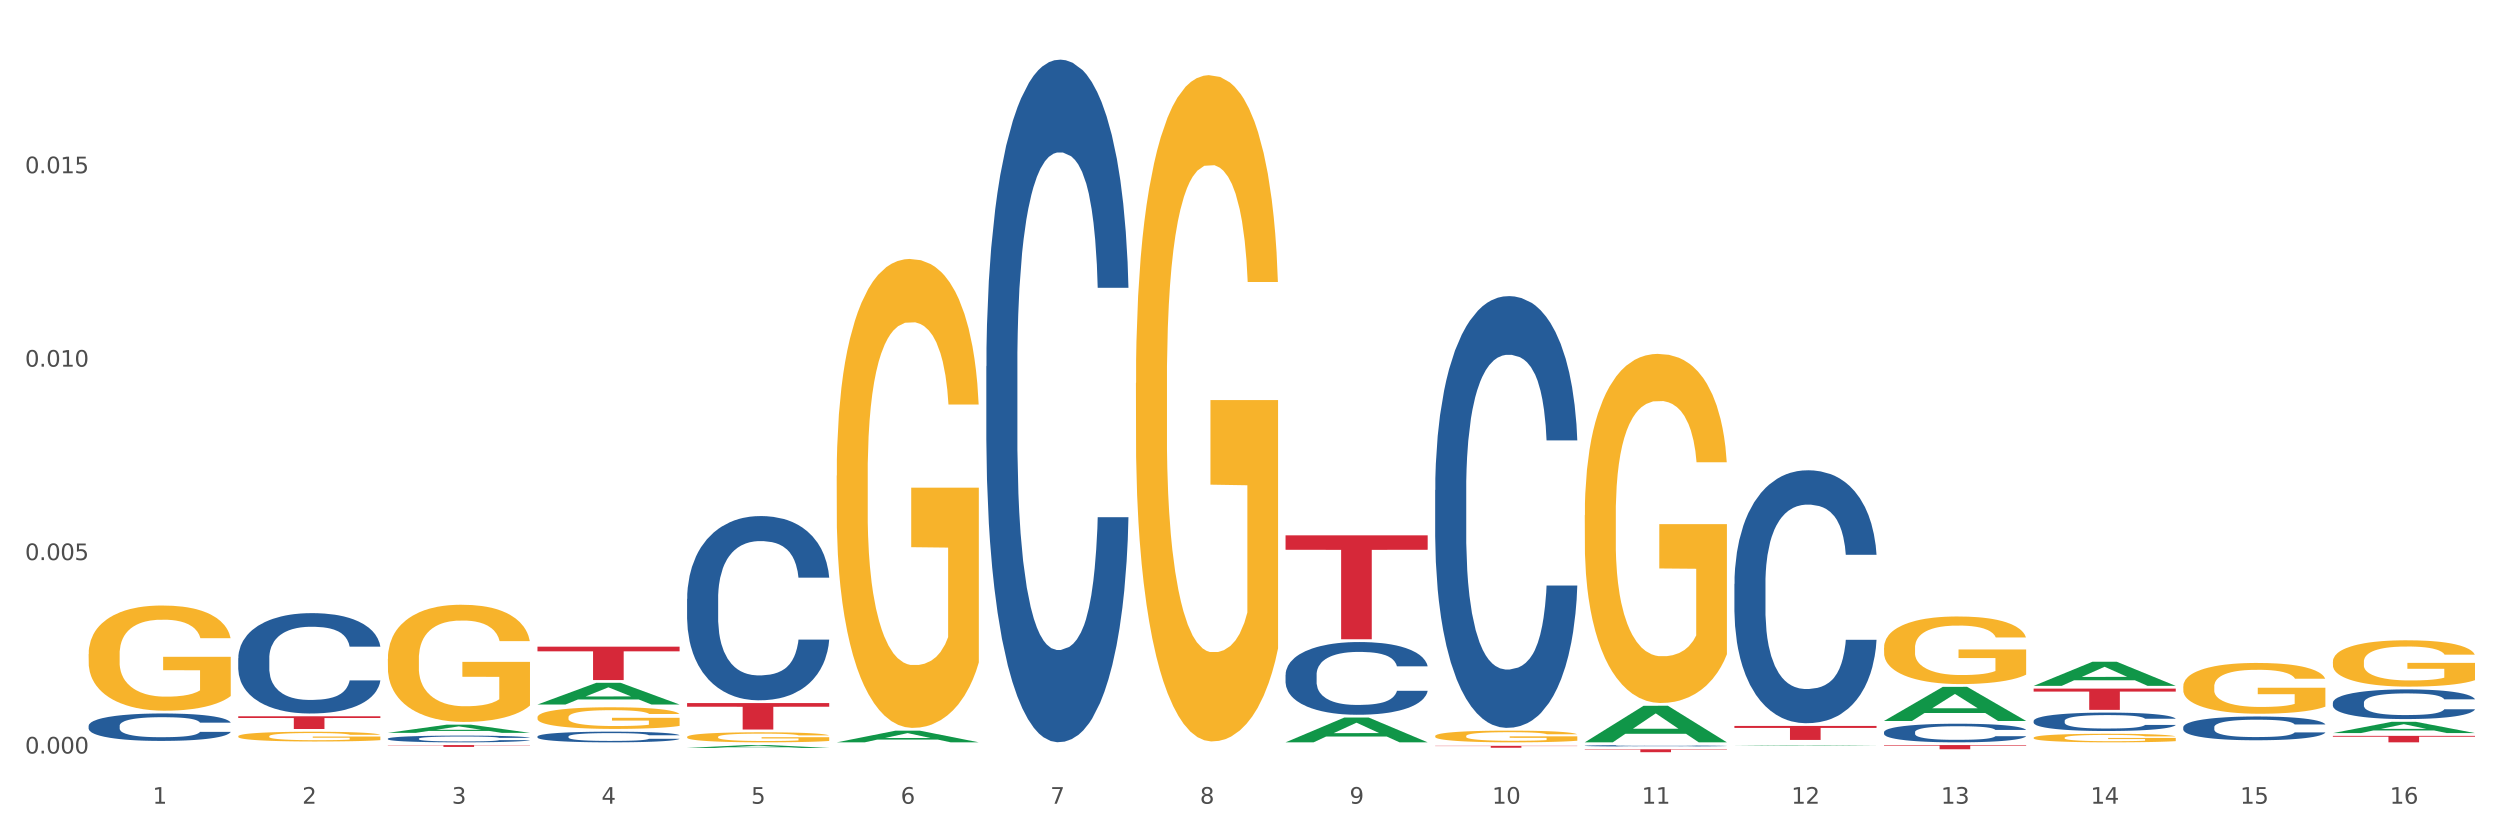 <?xml version="1.0" encoding="utf-8" standalone="no"?>
<!DOCTYPE svg PUBLIC "-//W3C//DTD SVG 1.1//EN"
  "http://www.w3.org/Graphics/SVG/1.1/DTD/svg11.dtd">
<svg xmlns:xlink="http://www.w3.org/1999/xlink" width="1080pt" height="360pt" viewBox="0 0 1080 360" xmlns="http://www.w3.org/2000/svg" version="1.1">
 <rect x="0" y="0" width="1080" height="360" fill="#333333" stroke="none"/>
 <defs>
  <style type="text/css">*{stroke-linejoin: round; stroke-linecap: butt}</style>
 </defs>
 <g id="figure_1">
  <g id="patch_1">
   <path d="M 0 360 
L 1080 360 
L 1080 0 
L 0 0 
z
" style="fill: #ffffff; stroke: #ffffff; stroke-linejoin: miter"/>
  </g>
  <g id="axes_1">
   <g id="matplotlib.axis_1">
    <g id="xtick_1">
     <g id="text_1">
      <!-- 1 -->
      <g style="fill: #4d4d4d" transform="translate(65.93 347.204) scale(0.096 -0.096)">
       <defs>
        <path id="DejaVuSans-31" d="M 794 531 
L 1825 531 
L 1825 4091 
L 703 3866 
L 703 4441 
L 1819 4666 
L 2450 4666 
L 2450 531 
L 3481 531 
L 3481 0 
L 794 0 
L 794 531 
z
" transform="scale(0.016)"/>
       </defs>
       <use xlink:href="#DejaVuSans-31"/>
      </g>
     </g>
    </g>
    <g id="xtick_2">
     <g id="text_2">
      <!-- 2 -->
      <g style="fill: #4d4d4d" transform="translate(130.565 347.204) scale(0.096 -0.096)">
       <defs>
        <path id="DejaVuSans-32" d="M 1228 531 
L 3431 531 
L 3431 0 
L 469 0 
L 469 531 
Q 828 903 1448 1529 
Q 2069 2156 2228 2338 
Q 2531 2678 2651 2914 
Q 2772 3150 2772 3378 
Q 2772 3750 2511 3984 
Q 2250 4219 1831 4219 
Q 1534 4219 1204 4116 
Q 875 4013 500 3803 
L 500 4441 
Q 881 4594 1212 4672 
Q 1544 4750 1819 4750 
Q 2544 4750 2975 4387 
Q 3406 4025 3406 3419 
Q 3406 3131 3298 2873 
Q 3191 2616 2906 2266 
Q 2828 2175 2409 1742 
Q 1991 1309 1228 531 
z
" transform="scale(0.016)"/>
       </defs>
       <use xlink:href="#DejaVuSans-32"/>
      </g>
     </g>
    </g>
    <g id="xtick_3">
     <g id="text_3">
      <!-- 3 -->
      <g style="fill: #4d4d4d" transform="translate(195.199 347.204) scale(0.096 -0.096)">
       <defs>
        <path id="DejaVuSans-33" d="M 2597 2516 
Q 3050 2419 3304 2112 
Q 3559 1806 3559 1356 
Q 3559 666 3084 287 
Q 2609 -91 1734 -91 
Q 1441 -91 1130 -33 
Q 819 25 488 141 
L 488 750 
Q 750 597 1062 519 
Q 1375 441 1716 441 
Q 2309 441 2620 675 
Q 2931 909 2931 1356 
Q 2931 1769 2642 2001 
Q 2353 2234 1838 2234 
L 1294 2234 
L 1294 2753 
L 1863 2753 
Q 2328 2753 2575 2939 
Q 2822 3125 2822 3475 
Q 2822 3834 2567 4026 
Q 2313 4219 1838 4219 
Q 1578 4219 1281 4162 
Q 984 4106 628 3988 
L 628 4550 
Q 988 4650 1302 4700 
Q 1616 4750 1894 4750 
Q 2613 4750 3031 4423 
Q 3450 4097 3450 3541 
Q 3450 3153 3228 2886 
Q 3006 2619 2597 2516 
z
" transform="scale(0.016)"/>
       </defs>
       <use xlink:href="#DejaVuSans-33"/>
      </g>
     </g>
    </g>
    <g id="xtick_4">
     <g id="text_4">
      <!-- 4 -->
      <g style="fill: #4d4d4d" transform="translate(259.833 347.204) scale(0.096 -0.096)">
       <defs>
        <path id="DejaVuSans-34" d="M 2419 4116 
L 825 1625 
L 2419 1625 
L 2419 4116 
z
M 2253 4666 
L 3047 4666 
L 3047 1625 
L 3713 1625 
L 3713 1100 
L 3047 1100 
L 3047 0 
L 2419 0 
L 2419 1100 
L 313 1100 
L 313 1709 
L 2253 4666 
z
" transform="scale(0.016)"/>
       </defs>
       <use xlink:href="#DejaVuSans-34"/>
      </g>
     </g>
    </g>
    <g id="xtick_5">
     <g id="text_5">
      <!-- 5 -->
      <g style="fill: #4d4d4d" transform="translate(324.467 347.204) scale(0.096 -0.096)">
       <defs>
        <path id="DejaVuSans-35" d="M 691 4666 
L 3169 4666 
L 3169 4134 
L 1269 4134 
L 1269 2991 
Q 1406 3038 1543 3061 
Q 1681 3084 1819 3084 
Q 2600 3084 3056 2656 
Q 3513 2228 3513 1497 
Q 3513 744 3044 326 
Q 2575 -91 1722 -91 
Q 1428 -91 1123 -41 
Q 819 9 494 109 
L 494 744 
Q 775 591 1075 516 
Q 1375 441 1709 441 
Q 2250 441 2565 725 
Q 2881 1009 2881 1497 
Q 2881 1984 2565 2268 
Q 2250 2553 1709 2553 
Q 1456 2553 1204 2497 
Q 953 2441 691 2322 
L 691 4666 
z
" transform="scale(0.016)"/>
       </defs>
       <use xlink:href="#DejaVuSans-35"/>
      </g>
     </g>
    </g>
    <g id="xtick_6">
     <g id="text_6">
      <!-- 6 -->
      <g style="fill: #4d4d4d" transform="translate(389.102 347.204) scale(0.096 -0.096)">
       <defs>
        <path id="DejaVuSans-36" d="M 2113 2584 
Q 1688 2584 1439 2293 
Q 1191 2003 1191 1497 
Q 1191 994 1439 701 
Q 1688 409 2113 409 
Q 2538 409 2786 701 
Q 3034 994 3034 1497 
Q 3034 2003 2786 2293 
Q 2538 2584 2113 2584 
z
M 3366 4563 
L 3366 3988 
Q 3128 4100 2886 4159 
Q 2644 4219 2406 4219 
Q 1781 4219 1451 3797 
Q 1122 3375 1075 2522 
Q 1259 2794 1537 2939 
Q 1816 3084 2150 3084 
Q 2853 3084 3261 2657 
Q 3669 2231 3669 1497 
Q 3669 778 3244 343 
Q 2819 -91 2113 -91 
Q 1303 -91 875 529 
Q 447 1150 447 2328 
Q 447 3434 972 4092 
Q 1497 4750 2381 4750 
Q 2619 4750 2861 4703 
Q 3103 4656 3366 4563 
z
" transform="scale(0.016)"/>
       </defs>
       <use xlink:href="#DejaVuSans-36"/>
      </g>
     </g>
    </g>
    <g id="xtick_7">
     <g id="text_7">
      <!-- 7 -->
      <g style="fill: #4d4d4d" transform="translate(453.736 347.204) scale(0.096 -0.096)">
       <defs>
        <path id="DejaVuSans-37" d="M 525 4666 
L 3525 4666 
L 3525 4397 
L 1831 0 
L 1172 0 
L 2766 4134 
L 525 4134 
L 525 4666 
z
" transform="scale(0.016)"/>
       </defs>
       <use xlink:href="#DejaVuSans-37"/>
      </g>
     </g>
    </g>
    <g id="xtick_8">
     <g id="text_8">
      <!-- 8 -->
      <g style="fill: #4d4d4d" transform="translate(518.37 347.204) scale(0.096 -0.096)">
       <defs>
        <path id="DejaVuSans-38" d="M 2034 2216 
Q 1584 2216 1326 1975 
Q 1069 1734 1069 1313 
Q 1069 891 1326 650 
Q 1584 409 2034 409 
Q 2484 409 2743 651 
Q 3003 894 3003 1313 
Q 3003 1734 2745 1975 
Q 2488 2216 2034 2216 
z
M 1403 2484 
Q 997 2584 770 2862 
Q 544 3141 544 3541 
Q 544 4100 942 4425 
Q 1341 4750 2034 4750 
Q 2731 4750 3128 4425 
Q 3525 4100 3525 3541 
Q 3525 3141 3298 2862 
Q 3072 2584 2669 2484 
Q 3125 2378 3379 2068 
Q 3634 1759 3634 1313 
Q 3634 634 3220 271 
Q 2806 -91 2034 -91 
Q 1263 -91 848 271 
Q 434 634 434 1313 
Q 434 1759 690 2068 
Q 947 2378 1403 2484 
z
M 1172 3481 
Q 1172 3119 1398 2916 
Q 1625 2713 2034 2713 
Q 2441 2713 2670 2916 
Q 2900 3119 2900 3481 
Q 2900 3844 2670 4047 
Q 2441 4250 2034 4250 
Q 1625 4250 1398 4047 
Q 1172 3844 1172 3481 
z
" transform="scale(0.016)"/>
       </defs>
       <use xlink:href="#DejaVuSans-38"/>
      </g>
     </g>
    </g>
    <g id="xtick_9">
     <g id="text_9">
      <!-- 9 -->
      <g style="fill: #4d4d4d" transform="translate(583.005 347.204) scale(0.096 -0.096)">
       <defs>
        <path id="DejaVuSans-39" d="M 703 97 
L 703 672 
Q 941 559 1184 500 
Q 1428 441 1663 441 
Q 2288 441 2617 861 
Q 2947 1281 2994 2138 
Q 2813 1869 2534 1725 
Q 2256 1581 1919 1581 
Q 1219 1581 811 2004 
Q 403 2428 403 3163 
Q 403 3881 828 4315 
Q 1253 4750 1959 4750 
Q 2769 4750 3195 4129 
Q 3622 3509 3622 2328 
Q 3622 1225 3098 567 
Q 2575 -91 1691 -91 
Q 1453 -91 1209 -44 
Q 966 3 703 97 
z
M 1959 2075 
Q 2384 2075 2632 2365 
Q 2881 2656 2881 3163 
Q 2881 3666 2632 3958 
Q 2384 4250 1959 4250 
Q 1534 4250 1286 3958 
Q 1038 3666 1038 3163 
Q 1038 2656 1286 2365 
Q 1534 2075 1959 2075 
z
" transform="scale(0.016)"/>
       </defs>
       <use xlink:href="#DejaVuSans-39"/>
      </g>
     </g>
    </g>
    <g id="xtick_10">
     <g id="text_10">
      <!-- 10 -->
      <g style="fill: #4d4d4d" transform="translate(644.585 347.204) scale(0.096 -0.096)">
       <defs>
        <path id="DejaVuSans-30" d="M 2034 4250 
Q 1547 4250 1301 3770 
Q 1056 3291 1056 2328 
Q 1056 1369 1301 889 
Q 1547 409 2034 409 
Q 2525 409 2770 889 
Q 3016 1369 3016 2328 
Q 3016 3291 2770 3770 
Q 2525 4250 2034 4250 
z
M 2034 4750 
Q 2819 4750 3233 4129 
Q 3647 3509 3647 2328 
Q 3647 1150 3233 529 
Q 2819 -91 2034 -91 
Q 1250 -91 836 529 
Q 422 1150 422 2328 
Q 422 3509 836 4129 
Q 1250 4750 2034 4750 
z
" transform="scale(0.016)"/>
       </defs>
       <use xlink:href="#DejaVuSans-31"/>
       <use xlink:href="#DejaVuSans-30" transform="translate(63.623 0)"/>
      </g>
     </g>
    </g>
    <g id="xtick_11">
     <g id="text_11">
      <!-- 11 -->
      <g style="fill: #4d4d4d" transform="translate(709.219 347.204) scale(0.096 -0.096)">
       <use xlink:href="#DejaVuSans-31"/>
       <use xlink:href="#DejaVuSans-31" transform="translate(63.623 0)"/>
      </g>
     </g>
    </g>
    <g id="xtick_12">
     <g id="text_12">
      <!-- 12 -->
      <g style="fill: #4d4d4d" transform="translate(773.854 347.204) scale(0.096 -0.096)">
       <use xlink:href="#DejaVuSans-31"/>
       <use xlink:href="#DejaVuSans-32" transform="translate(63.623 0)"/>
      </g>
     </g>
    </g>
    <g id="xtick_13">
     <g id="text_13">
      <!-- 13 -->
      <g style="fill: #4d4d4d" transform="translate(838.488 347.204) scale(0.096 -0.096)">
       <use xlink:href="#DejaVuSans-31"/>
       <use xlink:href="#DejaVuSans-33" transform="translate(63.623 0)"/>
      </g>
     </g>
    </g>
    <g id="xtick_14">
     <g id="text_14">
      <!-- 14 -->
      <g style="fill: #4d4d4d" transform="translate(903.122 347.204) scale(0.096 -0.096)">
       <use xlink:href="#DejaVuSans-31"/>
       <use xlink:href="#DejaVuSans-34" transform="translate(63.623 0)"/>
      </g>
     </g>
    </g>
    <g id="xtick_15">
     <g id="text_15">
      <!-- 15 -->
      <g style="fill: #4d4d4d" transform="translate(967.756 347.204) scale(0.096 -0.096)">
       <use xlink:href="#DejaVuSans-31"/>
       <use xlink:href="#DejaVuSans-35" transform="translate(63.623 0)"/>
      </g>
     </g>
    </g>
    <g id="xtick_16">
     <g id="text_16">
      <!-- 16 -->
      <g style="fill: #4d4d4d" transform="translate(1032.391 347.204) scale(0.096 -0.096)">
       <use xlink:href="#DejaVuSans-31"/>
       <use xlink:href="#DejaVuSans-36" transform="translate(63.623 0)"/>
      </g>
     </g>
    </g>
    <g id="xtick_17"/>
    <g id="xtick_18"/>
    <g id="xtick_19"/>
    <g id="xtick_20"/>
    <g id="xtick_21"/>
    <g id="xtick_22"/>
    <g id="xtick_23"/>
    <g id="xtick_24"/>
    <g id="xtick_25"/>
    <g id="xtick_26"/>
    <g id="xtick_27"/>
    <g id="xtick_28"/>
    <g id="xtick_29"/>
    <g id="xtick_30"/>
    <g id="xtick_31"/>
   </g>
   <g id="matplotlib.axis_2">
    <g id="ytick_1">
     <g id="text_17">
      <!-- 0.000 -->
      <g style="fill: #4d4d4d" transform="translate(10.8 325.526) scale(0.096 -0.096)">
       <defs>
        <path id="DejaVuSans-2e" d="M 684 794 
L 1344 794 
L 1344 0 
L 684 0 
L 684 794 
z
" transform="scale(0.016)"/>
       </defs>
       <use xlink:href="#DejaVuSans-30"/>
       <use xlink:href="#DejaVuSans-2e" transform="translate(63.623 0)"/>
       <use xlink:href="#DejaVuSans-30" transform="translate(95.41 0)"/>
       <use xlink:href="#DejaVuSans-30" transform="translate(159.033 0)"/>
       <use xlink:href="#DejaVuSans-30" transform="translate(222.656 0)"/>
      </g>
     </g>
    </g>
    <g id="ytick_2">
     <g id="text_18">
      <!-- 0.005 -->
      <g style="fill: #4d4d4d" transform="translate(10.8 241.963) scale(0.096 -0.096)">
       <use xlink:href="#DejaVuSans-30"/>
       <use xlink:href="#DejaVuSans-2e" transform="translate(63.623 0)"/>
       <use xlink:href="#DejaVuSans-30" transform="translate(95.41 0)"/>
       <use xlink:href="#DejaVuSans-30" transform="translate(159.033 0)"/>
       <use xlink:href="#DejaVuSans-35" transform="translate(222.656 0)"/>
      </g>
     </g>
    </g>
    <g id="ytick_3">
     <g id="text_19">
      <!-- 0.010 -->
      <g style="fill: #4d4d4d" transform="translate(10.8 158.4) scale(0.096 -0.096)">
       <use xlink:href="#DejaVuSans-30"/>
       <use xlink:href="#DejaVuSans-2e" transform="translate(63.623 0)"/>
       <use xlink:href="#DejaVuSans-30" transform="translate(95.41 0)"/>
       <use xlink:href="#DejaVuSans-31" transform="translate(159.033 0)"/>
       <use xlink:href="#DejaVuSans-30" transform="translate(222.656 0)"/>
      </g>
     </g>
    </g>
    <g id="ytick_4">
     <g id="text_20">
      <!-- 0.015 -->
      <g style="fill: #4d4d4d" transform="translate(10.8 74.837) scale(0.096 -0.096)">
       <use xlink:href="#DejaVuSans-30"/>
       <use xlink:href="#DejaVuSans-2e" transform="translate(63.623 0)"/>
       <use xlink:href="#DejaVuSans-30" transform="translate(95.41 0)"/>
       <use xlink:href="#DejaVuSans-31" transform="translate(159.033 0)"/>
       <use xlink:href="#DejaVuSans-35" transform="translate(222.656 0)"/>
      </g>
     </g>
    </g>
    <g id="ytick_5"/>
    <g id="ytick_6"/>
    <g id="ytick_7"/>
    <g id="ytick_8"/>
   </g>
   <g id="PolyCollection_1">
    <path d="M 684.626 323.685 
L 746.029 323.685 
L 746.029 323.861 
L 721.875 323.862 
L 721.875 324.95 
L 708.634 324.95 
L 708.634 323.862 
L 684.626 323.861 
L 684.626 323.687 
L 684.626 323.685 
z
" clip-path="url(#p01f4bbd914)" style="fill: #d62839"/>
    <path d="M 749.26 313.616 
L 810.663 313.616 
L 810.663 314.455 
L 786.509 314.46 
L 786.509 319.65 
L 773.268 319.65 
L 773.268 314.46 
L 749.26 314.455 
L 749.26 313.622 
L 749.26 313.616 
z
" clip-path="url(#p01f4bbd914)" style="fill: #d62839"/>
    <path d="M 813.895 321.879 
L 875.297 321.879 
L 875.297 322.13 
L 851.143 322.132 
L 851.143 323.689 
L 837.903 323.689 
L 837.903 322.132 
L 813.895 322.13 
L 813.895 321.88 
L 813.895 321.879 
z
" clip-path="url(#p01f4bbd914)" style="fill: #d62839"/>
    <path d="M 878.529 297.49 
L 939.931 297.49 
L 939.931 298.763 
L 915.778 298.772 
L 915.778 306.652 
L 902.537 306.652 
L 902.537 298.772 
L 878.529 298.763 
L 878.529 297.499 
L 878.529 297.49 
z
" clip-path="url(#p01f4bbd914)" style="fill: #d62839"/>
    <path d="M 1007.797 317.882 
L 1069.2 317.882 
L 1069.2 318.273 
L 1045.046 318.276 
L 1045.046 320.694 
L 1031.806 320.694 
L 1031.806 318.276 
L 1007.797 318.273 
L 1007.797 317.885 
L 1007.797 317.882 
z
" clip-path="url(#p01f4bbd914)" style="fill: #d62839"/>
    <path d="M 684.626 320.664 
L 684.689 320.65 
L 710.01 304.9 
L 720.518 304.885 
L 746.029 320.694 
L 733.875 320.694 
L 728.367 317.013 
L 702.224 317.013 
L 702.034 317.072 
L 696.717 320.694 
L 684.626 320.694 
L 684.626 320.664 
L 705.515 314.816 
L 725.076 314.801 
L 715.391 308.255 
L 715.264 308.225 
L 715.137 308.27 
L 705.452 314.801 
L 705.515 314.816 
L 684.626 320.664 
z
" clip-path="url(#p01f4bbd914)" style="fill: #109648"/>
    <path d="M 555.357 320.674 
L 555.421 320.664 
L 580.741 309.976 
L 591.249 309.966 
L 616.76 320.694 
L 604.606 320.694 
L 599.099 318.196 
L 572.955 318.196 
L 572.765 318.236 
L 567.448 320.694 
L 555.357 320.694 
L 555.357 320.674 
L 576.247 316.705 
L 595.807 316.695 
L 586.122 312.252 
L 585.995 312.232 
L 585.869 312.263 
L 576.184 316.695 
L 576.247 316.705 
L 555.357 320.674 
z
" clip-path="url(#p01f4bbd914)" style="fill: #109648"/>
    <path d="M 361.454 320.685 
L 361.518 320.68 
L 386.838 315.65 
L 397.346 315.646 
L 422.857 320.694 
L 410.703 320.694 
L 405.196 319.519 
L 379.052 319.519 
L 378.862 319.537 
L 373.545 320.694 
L 361.454 320.694 
L 361.454 320.685 
L 382.344 318.817 
L 401.904 318.812 
L 392.219 316.722 
L 392.092 316.712 
L 391.966 316.726 
L 382.281 318.812 
L 382.344 318.817 
L 361.454 320.685 
z
" clip-path="url(#p01f4bbd914)" style="fill: #109648"/>
    <path d="M 813.895 279.814 
L 813.967 279.788 
L 813.967 278.828 
L 814.112 278.001 
L 814.837 276 
L 815.924 274.346 
L 816.722 273.466 
L 817.519 272.746 
L 818.462 272.026 
L 819.622 271.279 
L 821.724 270.185 
L 823.029 269.625 
L 824.624 269.038 
L 827.523 268.184 
L 829.626 267.704 
L 831.801 267.304 
L 835.353 266.824 
L 837.673 266.611 
L 840.137 266.451 
L 843.11 266.344 
L 845.357 266.317 
L 850.287 266.397 
L 854.491 266.637 
L 856.521 266.824 
L 859.131 267.144 
L 860.508 267.358 
L 862.756 267.784 
L 865.075 268.344 
L 866.67 268.825 
L 869.063 269.732 
L 870.875 270.638 
L 872.542 271.759 
L 873.412 272.532 
L 874.065 273.253 
L 874.645 274.079 
L 875.225 275.387 
L 862.176 275.387 
L 861.668 274.453 
L 860.871 273.573 
L 859.711 272.719 
L 858.696 272.186 
L 856.956 271.519 
L 855.361 271.092 
L 853.694 270.772 
L 851.664 270.505 
L 850.069 270.372 
L 847.822 270.265 
L 843.4 270.292 
L 840.427 270.505 
L 838.398 270.772 
L 837.093 271.012 
L 835.933 271.279 
L 834.628 271.652 
L 833.105 272.212 
L 832.018 272.719 
L 830.931 273.359 
L 830.061 273.999 
L 829.263 274.746 
L 828.611 275.547 
L 828.103 276.373 
L 827.668 277.387 
L 827.306 279.068 
L 827.306 282.722 
L 827.451 283.549 
L 827.813 284.643 
L 828.248 285.469 
L 828.973 286.456 
L 829.626 287.123 
L 830.858 288.084 
L 832.236 288.884 
L 833.323 289.391 
L 834.41 289.817 
L 836.295 290.404 
L 838.398 290.884 
L 840.21 291.178 
L 842.675 291.445 
L 844.342 291.551 
L 845.792 291.605 
L 849.344 291.605 
L 851.881 291.525 
L 854.709 291.338 
L 856.884 291.098 
L 858.696 290.804 
L 860.726 290.324 
L 862.031 289.871 
L 862.031 284.296 
L 846.082 284.269 
L 846.082 280.561 
L 875.297 280.561 
L 875.297 291.445 
L 874.065 292.005 
L 872.687 292.512 
L 871.237 292.965 
L 869.063 293.525 
L 866.453 294.059 
L 864.133 294.432 
L 861.668 294.752 
L 858.768 295.046 
L 854.999 295.312 
L 852.679 295.419 
L 849.779 295.499 
L 846.372 295.526 
L 843.4 295.472 
L 840.5 295.339 
L 837.455 295.099 
L 834.483 294.752 
L 832.236 294.405 
L 829.988 293.979 
L 827.596 293.418 
L 825.711 292.885 
L 824.261 292.405 
L 822.666 291.791 
L 820.926 290.991 
L 819.622 290.271 
L 818.462 289.524 
L 817.229 288.564 
L 816.359 287.737 
L 815.489 286.697 
L 814.982 285.923 
L 814.402 284.723 
L 813.967 283.042 
L 813.895 279.814 
z
" clip-path="url(#p01f4bbd914)" style="fill: #f7b32b"/>
    <path d="M 878.529 318.698 
L 878.601 318.695 
L 878.601 318.573 
L 878.746 318.468 
L 879.471 318.214 
L 880.559 318.004 
L 881.356 317.892 
L 882.154 317.8 
L 883.096 317.709 
L 884.256 317.614 
L 886.358 317.475 
L 887.663 317.404 
L 889.258 317.33 
L 892.158 317.221 
L 894.26 317.16 
L 896.435 317.109 
L 899.987 317.048 
L 902.307 317.021 
L 904.772 317.001 
L 907.744 316.987 
L 909.991 316.984 
L 914.921 316.994 
L 919.126 317.025 
L 921.155 317.048 
L 923.765 317.089 
L 925.143 317.116 
L 927.39 317.17 
L 929.71 317.241 
L 931.305 317.302 
L 933.697 317.418 
L 935.509 317.533 
L 937.177 317.675 
L 938.047 317.773 
L 938.699 317.865 
L 939.279 317.97 
L 939.859 318.136 
L 926.81 318.136 
L 926.303 318.017 
L 925.505 317.906 
L 924.345 317.797 
L 923.33 317.729 
L 921.59 317.645 
L 919.996 317.59 
L 918.328 317.55 
L 916.298 317.516 
L 914.703 317.499 
L 912.456 317.485 
L 908.034 317.489 
L 905.062 317.516 
L 903.032 317.55 
L 901.727 317.58 
L 900.567 317.614 
L 899.262 317.662 
L 897.74 317.733 
L 896.652 317.797 
L 895.565 317.878 
L 894.695 317.96 
L 893.898 318.055 
L 893.245 318.156 
L 892.738 318.261 
L 892.303 318.39 
L 891.94 318.604 
L 891.94 319.068 
L 892.085 319.173 
L 892.448 319.312 
L 892.883 319.417 
L 893.608 319.542 
L 894.26 319.627 
L 895.492 319.749 
L 896.87 319.85 
L 897.957 319.915 
L 899.045 319.969 
L 900.93 320.044 
L 903.032 320.105 
L 904.844 320.142 
L 907.309 320.176 
L 908.976 320.189 
L 910.426 320.196 
L 913.978 320.196 
L 916.516 320.186 
L 919.343 320.162 
L 921.518 320.132 
L 923.33 320.094 
L 925.36 320.033 
L 926.665 319.976 
L 926.665 319.268 
L 910.716 319.264 
L 910.716 318.793 
L 939.931 318.793 
L 939.931 320.176 
L 938.699 320.247 
L 937.322 320.311 
L 935.872 320.369 
L 933.697 320.44 
L 931.087 320.508 
L 928.767 320.555 
L 926.303 320.596 
L 923.403 320.633 
L 919.633 320.667 
L 917.313 320.681 
L 914.413 320.691 
L 911.006 320.694 
L 908.034 320.687 
L 905.134 320.67 
L 902.089 320.64 
L 899.117 320.596 
L 896.87 320.552 
L 894.623 320.498 
L 892.23 320.427 
L 890.345 320.359 
L 888.895 320.298 
L 887.301 320.22 
L 885.561 320.118 
L 884.256 320.027 
L 883.096 319.932 
L 881.864 319.81 
L 880.994 319.705 
L 880.124 319.573 
L 879.616 319.474 
L 879.036 319.322 
L 878.601 319.108 
L 878.529 318.698 
z
" clip-path="url(#p01f4bbd914)" style="fill: #f7b32b"/>
    <path d="M 232.186 304.338 
L 232.249 304.329 
L 257.57 294.978 
L 268.078 294.969 
L 293.588 304.355 
L 281.435 304.355 
L 275.927 302.17 
L 249.784 302.17 
L 249.594 302.205 
L 244.276 304.355 
L 232.186 304.355 
L 232.186 304.338 
L 253.075 300.865 
L 272.636 300.856 
L 262.95 296.97 
L 262.824 296.952 
L 262.697 296.979 
L 253.012 300.856 
L 253.075 300.865 
L 232.186 304.338 
z
" clip-path="url(#p01f4bbd914)" style="fill: #109648"/>
    <path d="M 684.626 222.57 
L 684.698 222.432 
L 684.698 217.473 
L 684.843 213.203 
L 685.568 202.873 
L 686.656 194.332 
L 687.453 189.787 
L 688.251 186.068 
L 689.193 182.349 
L 690.353 178.492 
L 692.455 172.845 
L 693.76 169.952 
L 695.355 166.922 
L 698.255 162.514 
L 700.357 160.034 
L 702.532 157.968 
L 706.084 155.489 
L 708.404 154.387 
L 710.869 153.561 
L 713.841 153.01 
L 716.088 152.872 
L 721.018 153.285 
L 725.223 154.525 
L 727.253 155.489 
L 729.862 157.142 
L 731.24 158.244 
L 733.487 160.448 
L 735.807 163.34 
L 737.402 165.82 
L 739.794 170.503 
L 741.606 175.186 
L 743.274 180.971 
L 744.144 184.966 
L 744.796 188.685 
L 745.376 192.955 
L 745.956 199.704 
L 732.907 199.704 
L 732.4 194.883 
L 731.602 190.338 
L 730.442 185.93 
L 729.427 183.175 
L 727.687 179.732 
L 726.093 177.528 
L 724.425 175.875 
L 722.395 174.497 
L 720.801 173.809 
L 718.553 173.258 
L 714.131 173.396 
L 711.159 174.497 
L 709.129 175.875 
L 707.824 177.115 
L 706.664 178.492 
L 705.359 180.42 
L 703.837 183.313 
L 702.749 185.93 
L 701.662 189.236 
L 700.792 192.542 
L 699.995 196.399 
L 699.342 200.531 
L 698.835 204.801 
L 698.4 210.035 
L 698.037 218.713 
L 698.037 237.584 
L 698.182 241.854 
L 698.545 247.501 
L 698.98 251.771 
L 699.705 256.868 
L 700.357 260.311 
L 701.59 265.27 
L 702.967 269.403 
L 704.054 272.02 
L 705.142 274.224 
L 707.027 277.254 
L 709.129 279.733 
L 710.941 281.248 
L 713.406 282.626 
L 715.074 283.177 
L 716.523 283.452 
L 720.076 283.452 
L 722.613 283.039 
L 725.44 282.075 
L 727.615 280.835 
L 729.427 279.32 
L 731.457 276.841 
L 732.762 274.499 
L 732.762 245.711 
L 716.813 245.573 
L 716.813 226.427 
L 746.029 226.427 
L 746.029 282.626 
L 744.796 285.518 
L 743.419 288.136 
L 741.969 290.477 
L 739.794 293.37 
L 737.184 296.125 
L 734.864 298.053 
L 732.4 299.706 
L 729.5 301.221 
L 725.73 302.599 
L 723.41 303.15 
L 720.511 303.563 
L 717.103 303.701 
L 714.131 303.425 
L 711.231 302.736 
L 708.187 301.497 
L 705.214 299.706 
L 702.967 297.915 
L 700.72 295.711 
L 698.327 292.819 
L 696.442 290.064 
L 694.993 287.585 
L 693.398 284.417 
L 691.658 280.284 
L 690.353 276.565 
L 689.193 272.708 
L 687.961 267.75 
L 687.091 263.48 
L 686.221 258.108 
L 685.713 254.113 
L 685.133 247.915 
L 684.698 239.237 
L 684.626 222.57 
z
" clip-path="url(#p01f4bbd914)" style="fill: #f7b32b"/>
    <path d="M 361.454 205.48 
L 361.527 205.295 
L 361.527 198.635 
L 361.672 192.899 
L 362.397 179.022 
L 363.484 167.55 
L 364.282 161.444 
L 365.079 156.448 
L 366.022 151.453 
L 367.182 146.272 
L 369.284 138.686 
L 370.589 134.8 
L 372.184 130.73 
L 375.083 124.809 
L 377.186 121.478 
L 379.361 118.703 
L 382.913 115.373 
L 385.233 113.892 
L 387.697 112.782 
L 390.67 112.042 
L 392.917 111.857 
L 397.847 112.412 
L 402.051 114.077 
L 404.081 115.373 
L 406.691 117.593 
L 408.068 119.073 
L 410.316 122.034 
L 412.635 125.919 
L 414.23 129.25 
L 416.623 135.541 
L 418.435 141.831 
L 420.102 149.603 
L 420.972 154.968 
L 421.625 159.964 
L 422.205 165.7 
L 422.785 174.766 
L 409.736 174.766 
L 409.228 168.29 
L 408.431 162.184 
L 407.271 156.263 
L 406.256 152.563 
L 404.516 147.937 
L 402.921 144.977 
L 401.254 142.757 
L 399.224 140.906 
L 397.629 139.981 
L 395.382 139.241 
L 390.96 139.426 
L 387.987 140.906 
L 385.958 142.757 
L 384.653 144.422 
L 383.493 146.272 
L 382.188 148.862 
L 380.665 152.748 
L 379.578 156.263 
L 378.491 160.704 
L 377.621 165.145 
L 376.823 170.325 
L 376.171 175.876 
L 375.663 181.612 
L 375.228 188.643 
L 374.866 200.3 
L 374.866 225.648 
L 375.011 231.384 
L 375.373 238.97 
L 375.808 244.706 
L 376.533 251.552 
L 377.186 256.178 
L 378.418 262.839 
L 379.796 268.389 
L 380.883 271.905 
L 381.97 274.865 
L 383.855 278.936 
L 385.958 282.266 
L 387.77 284.302 
L 390.235 286.152 
L 391.902 286.892 
L 393.352 287.262 
L 396.904 287.262 
L 399.441 286.707 
L 402.269 285.412 
L 404.444 283.747 
L 406.256 281.711 
L 408.286 278.381 
L 409.591 275.235 
L 409.591 236.565 
L 393.642 236.38 
L 393.642 210.661 
L 422.857 210.661 
L 422.857 286.152 
L 421.625 290.038 
L 420.247 293.553 
L 418.797 296.698 
L 416.623 300.584 
L 414.013 304.285 
L 411.693 306.875 
L 409.228 309.095 
L 406.328 311.131 
L 402.559 312.981 
L 400.239 313.721 
L 397.339 314.276 
L 393.932 314.461 
L 390.96 314.091 
L 388.06 313.166 
L 385.015 311.501 
L 382.043 309.095 
L 379.796 306.69 
L 377.548 303.73 
L 375.156 299.844 
L 373.271 296.143 
L 371.821 292.813 
L 370.226 288.557 
L 368.486 283.007 
L 367.182 278.011 
L 366.022 272.83 
L 364.789 266.169 
L 363.919 260.433 
L 363.049 253.217 
L 362.542 247.852 
L 361.962 239.525 
L 361.527 227.869 
L 361.454 205.48 
z
" clip-path="url(#p01f4bbd914)" style="fill: #f7b32b"/>
    <path d="M 490.723 165.473 
L 490.796 165.21 
L 490.796 155.746 
L 490.941 147.597 
L 491.665 127.881 
L 492.753 111.583 
L 493.55 102.908 
L 494.348 95.81 
L 495.29 88.712 
L 496.45 81.351 
L 498.552 70.573 
L 499.857 65.053 
L 501.452 59.269 
L 504.352 50.857 
L 506.454 46.125 
L 508.629 42.182 
L 512.181 37.45 
L 514.501 35.347 
L 516.966 33.77 
L 519.938 32.719 
L 522.186 32.456 
L 527.115 33.244 
L 531.32 35.61 
L 533.35 37.45 
L 535.959 40.605 
L 537.337 42.708 
L 539.584 46.914 
L 541.904 52.435 
L 543.499 57.166 
L 545.891 66.104 
L 547.703 75.042 
L 549.371 86.083 
L 550.241 93.707 
L 550.893 100.804 
L 551.473 108.954 
L 552.053 121.835 
L 539.004 121.835 
L 538.497 112.634 
L 537.699 103.959 
L 536.539 95.547 
L 535.524 90.289 
L 533.785 83.717 
L 532.19 79.511 
L 530.522 76.357 
L 528.493 73.728 
L 526.898 72.413 
L 524.65 71.362 
L 520.228 71.625 
L 517.256 73.728 
L 515.226 76.357 
L 513.921 78.723 
L 512.761 81.351 
L 511.456 85.032 
L 509.934 90.552 
L 508.847 95.547 
L 507.759 101.856 
L 506.889 108.165 
L 506.092 115.526 
L 505.439 123.412 
L 504.932 131.561 
L 504.497 141.551 
L 504.134 158.112 
L 504.134 194.127 
L 504.279 202.276 
L 504.642 213.054 
L 505.077 221.204 
L 505.802 230.93 
L 506.454 237.502 
L 507.687 246.966 
L 509.064 254.852 
L 510.152 259.847 
L 511.239 264.053 
L 513.124 269.836 
L 515.226 274.568 
L 517.038 277.46 
L 519.503 280.089 
L 521.171 281.14 
L 522.621 281.666 
L 526.173 281.666 
L 528.71 280.877 
L 531.537 279.037 
L 533.712 276.671 
L 535.524 273.779 
L 537.554 269.048 
L 538.859 264.579 
L 538.859 209.637 
L 522.91 209.374 
L 522.91 172.834 
L 552.126 172.834 
L 552.126 280.089 
L 550.893 285.609 
L 549.516 290.604 
L 548.066 295.073 
L 545.891 300.593 
L 543.281 305.851 
L 540.962 309.531 
L 538.497 312.686 
L 535.597 315.577 
L 531.827 318.206 
L 529.507 319.258 
L 526.608 320.046 
L 523.2 320.309 
L 520.228 319.783 
L 517.328 318.469 
L 514.284 316.103 
L 511.311 312.686 
L 509.064 309.268 
L 506.817 305.062 
L 504.424 299.542 
L 502.54 294.284 
L 501.09 289.552 
L 499.495 283.506 
L 497.755 275.62 
L 496.45 268.522 
L 495.29 261.161 
L 494.058 251.698 
L 493.188 243.548 
L 492.318 233.296 
L 491.81 225.672 
L 491.231 213.843 
L 490.796 197.281 
L 490.723 165.473 
z
" clip-path="url(#p01f4bbd914)" style="fill: #f7b32b"/>
    <path d="M 619.992 317.972 
L 620.064 317.967 
L 620.064 317.801 
L 620.209 317.657 
L 620.934 317.311 
L 622.021 317.024 
L 622.819 316.872 
L 623.616 316.747 
L 624.559 316.622 
L 625.719 316.493 
L 627.821 316.303 
L 629.126 316.206 
L 630.721 316.104 
L 633.621 315.956 
L 635.723 315.873 
L 637.898 315.804 
L 641.45 315.721 
L 643.77 315.684 
L 646.235 315.656 
L 649.207 315.637 
L 651.454 315.633 
L 656.384 315.647 
L 660.588 315.688 
L 662.618 315.721 
L 665.228 315.776 
L 666.605 315.813 
L 668.853 315.887 
L 671.173 315.984 
L 672.767 316.067 
L 675.16 316.225 
L 676.972 316.382 
L 678.639 316.576 
L 679.509 316.71 
L 680.162 316.835 
L 680.742 316.978 
L 681.322 317.204 
L 668.273 317.204 
L 667.765 317.043 
L 666.968 316.89 
L 665.808 316.742 
L 664.793 316.65 
L 663.053 316.534 
L 661.458 316.46 
L 659.791 316.405 
L 657.761 316.359 
L 656.166 316.335 
L 653.919 316.317 
L 649.497 316.322 
L 646.525 316.359 
L 644.495 316.405 
L 643.19 316.446 
L 642.03 316.493 
L 640.725 316.557 
L 639.203 316.654 
L 638.115 316.742 
L 637.028 316.853 
L 636.158 316.964 
L 635.36 317.093 
L 634.708 317.232 
L 634.201 317.375 
L 633.766 317.551 
L 633.403 317.842 
L 633.403 318.476 
L 633.548 318.619 
L 633.911 318.808 
L 634.346 318.952 
L 635.07 319.123 
L 635.723 319.238 
L 636.955 319.405 
L 638.333 319.543 
L 639.42 319.631 
L 640.508 319.705 
L 642.392 319.807 
L 644.495 319.89 
L 646.307 319.941 
L 648.772 319.987 
L 650.439 320.005 
L 651.889 320.015 
L 655.441 320.015 
L 657.979 320.001 
L 660.806 319.968 
L 662.981 319.927 
L 664.793 319.876 
L 666.823 319.793 
L 668.128 319.714 
L 668.128 318.748 
L 652.179 318.744 
L 652.179 318.101 
L 681.394 318.101 
L 681.394 319.987 
L 680.162 320.084 
L 678.784 320.172 
L 677.335 320.25 
L 675.16 320.348 
L 672.55 320.44 
L 670.23 320.505 
L 667.765 320.56 
L 664.866 320.611 
L 661.096 320.657 
L 658.776 320.676 
L 655.876 320.69 
L 652.469 320.694 
L 649.497 320.685 
L 646.597 320.662 
L 643.552 320.62 
L 640.58 320.56 
L 638.333 320.5 
L 636.085 320.426 
L 633.693 320.329 
L 631.808 320.237 
L 630.358 320.153 
L 628.763 320.047 
L 627.024 319.908 
L 625.719 319.784 
L 624.559 319.654 
L 623.326 319.488 
L 622.456 319.344 
L 621.587 319.164 
L 621.079 319.03 
L 620.499 318.822 
L 620.064 318.531 
L 619.992 317.972 
z
" clip-path="url(#p01f4bbd914)" style="fill: #f7b32b"/>
    <path d="M 296.82 318.357 
L 296.893 318.353 
L 296.893 318.21 
L 297.038 318.087 
L 297.763 317.789 
L 298.85 317.543 
L 299.647 317.412 
L 300.445 317.305 
L 301.387 317.198 
L 302.547 317.087 
L 304.65 316.924 
L 305.954 316.841 
L 307.549 316.754 
L 310.449 316.627 
L 312.551 316.555 
L 314.726 316.496 
L 318.278 316.424 
L 320.598 316.392 
L 323.063 316.369 
L 326.035 316.353 
L 328.283 316.349 
L 333.212 316.361 
L 337.417 316.396 
L 339.447 316.424 
L 342.057 316.472 
L 343.434 316.504 
L 345.681 316.567 
L 348.001 316.65 
L 349.596 316.722 
L 351.988 316.857 
L 353.801 316.992 
L 355.468 317.158 
L 356.338 317.273 
L 356.99 317.381 
L 357.57 317.504 
L 358.15 317.698 
L 345.101 317.698 
L 344.594 317.559 
L 343.796 317.428 
L 342.637 317.301 
L 341.622 317.222 
L 339.882 317.123 
L 338.287 317.059 
L 336.619 317.011 
L 334.59 316.972 
L 332.995 316.952 
L 330.747 316.936 
L 326.325 316.94 
L 323.353 316.972 
L 321.323 317.011 
L 320.018 317.047 
L 318.858 317.087 
L 317.554 317.142 
L 316.031 317.226 
L 314.944 317.301 
L 313.856 317.396 
L 312.986 317.492 
L 312.189 317.603 
L 311.536 317.722 
L 311.029 317.845 
L 310.594 317.996 
L 310.232 318.246 
L 310.232 318.789 
L 310.377 318.912 
L 310.739 319.075 
L 311.174 319.198 
L 311.899 319.345 
L 312.551 319.444 
L 313.784 319.587 
L 315.161 319.706 
L 316.249 319.781 
L 317.336 319.845 
L 319.221 319.932 
L 321.323 320.004 
L 323.136 320.047 
L 325.6 320.087 
L 327.268 320.103 
L 328.718 320.111 
L 332.27 320.111 
L 334.807 320.099 
L 337.634 320.071 
L 339.809 320.035 
L 341.622 319.992 
L 343.651 319.92 
L 344.956 319.853 
L 344.956 319.023 
L 329.008 319.02 
L 329.008 318.468 
L 358.223 318.468 
L 358.223 320.087 
L 356.99 320.17 
L 355.613 320.246 
L 354.163 320.313 
L 351.988 320.397 
L 349.378 320.476 
L 347.059 320.531 
L 344.594 320.579 
L 341.694 320.623 
L 337.924 320.662 
L 335.605 320.678 
L 332.705 320.69 
L 329.298 320.694 
L 326.325 320.686 
L 323.426 320.666 
L 320.381 320.631 
L 317.409 320.579 
L 315.161 320.528 
L 312.914 320.464 
L 310.522 320.381 
L 308.637 320.301 
L 307.187 320.23 
L 305.592 320.139 
L 303.852 320.02 
L 302.547 319.912 
L 301.387 319.801 
L 300.155 319.658 
L 299.285 319.535 
L 298.415 319.381 
L 297.908 319.266 
L 297.328 319.087 
L 296.893 318.837 
L 296.82 318.357 
z
" clip-path="url(#p01f4bbd914)" style="fill: #f7b32b"/>
    <path d="M 749.26 322.146 
L 749.324 322.145 
L 774.644 321.879 
L 785.152 321.879 
L 810.663 322.146 
L 798.509 322.146 
L 793.002 322.084 
L 766.858 322.084 
L 766.668 322.085 
L 761.351 322.146 
L 749.26 322.146 
L 749.26 322.146 
L 770.15 322.047 
L 789.71 322.046 
L 780.025 321.936 
L 779.898 321.935 
L 779.772 321.936 
L 770.086 322.046 
L 770.15 322.047 
L 749.26 322.146 
z
" clip-path="url(#p01f4bbd914)" style="fill: #109648"/>
    <path d="M 296.82 323.095 
L 296.883 323.094 
L 322.204 321.88 
L 332.712 321.879 
L 358.223 323.097 
L 346.069 323.097 
L 340.562 322.813 
L 314.418 322.813 
L 314.228 322.818 
L 308.911 323.097 
L 296.82 323.097 
L 296.82 323.095 
L 317.71 322.644 
L 337.27 322.643 
L 327.585 322.138 
L 327.458 322.136 
L 327.332 322.14 
L 317.646 322.643 
L 317.71 322.644 
L 296.82 323.095 
z
" clip-path="url(#p01f4bbd914)" style="fill: #109648"/>
    <path d="M 102.917 318.061 
L 102.99 318.057 
L 102.99 317.918 
L 103.135 317.799 
L 103.86 317.51 
L 104.947 317.271 
L 105.745 317.144 
L 106.542 317.04 
L 107.484 316.936 
L 108.644 316.828 
L 110.747 316.67 
L 112.052 316.59 
L 113.646 316.505 
L 116.546 316.382 
L 118.649 316.312 
L 120.823 316.254 
L 124.376 316.185 
L 126.695 316.154 
L 129.16 316.131 
L 132.132 316.116 
L 134.38 316.112 
L 139.309 316.123 
L 143.514 316.158 
L 145.544 316.185 
L 148.154 316.231 
L 149.531 316.262 
L 151.778 316.324 
L 154.098 316.405 
L 155.693 316.474 
L 158.085 316.605 
L 159.898 316.736 
L 161.565 316.898 
L 162.435 317.009 
L 163.087 317.113 
L 163.667 317.233 
L 164.247 317.422 
L 151.198 317.422 
L 150.691 317.287 
L 149.894 317.16 
L 148.734 317.036 
L 147.719 316.959 
L 145.979 316.863 
L 144.384 316.801 
L 142.717 316.755 
L 140.687 316.717 
L 139.092 316.697 
L 136.845 316.682 
L 132.422 316.686 
L 129.45 316.717 
L 127.42 316.755 
L 126.115 316.79 
L 124.956 316.828 
L 123.651 316.882 
L 122.128 316.963 
L 121.041 317.036 
L 119.953 317.129 
L 119.083 317.221 
L 118.286 317.329 
L 117.634 317.445 
L 117.126 317.564 
L 116.691 317.71 
L 116.329 317.953 
L 116.329 318.481 
L 116.474 318.6 
L 116.836 318.758 
L 117.271 318.878 
L 117.996 319.02 
L 118.649 319.116 
L 119.881 319.255 
L 121.258 319.371 
L 122.346 319.444 
L 123.433 319.506 
L 125.318 319.59 
L 127.42 319.66 
L 129.233 319.702 
L 131.697 319.741 
L 133.365 319.756 
L 134.815 319.764 
L 138.367 319.764 
L 140.904 319.752 
L 143.732 319.725 
L 145.906 319.69 
L 147.719 319.648 
L 149.749 319.579 
L 151.053 319.513 
L 151.053 318.708 
L 135.105 318.704 
L 135.105 318.169 
L 164.32 318.169 
L 164.32 319.741 
L 163.087 319.821 
L 161.71 319.895 
L 160.26 319.96 
L 158.085 320.041 
L 155.476 320.118 
L 153.156 320.172 
L 150.691 320.218 
L 147.791 320.261 
L 144.022 320.299 
L 141.702 320.314 
L 138.802 320.326 
L 135.395 320.33 
L 132.422 320.322 
L 129.523 320.303 
L 126.478 320.268 
L 123.506 320.218 
L 121.258 320.168 
L 119.011 320.106 
L 116.619 320.026 
L 114.734 319.949 
L 113.284 319.879 
L 111.689 319.791 
L 109.949 319.675 
L 108.644 319.571 
L 107.484 319.463 
L 106.252 319.324 
L 105.382 319.205 
L 104.512 319.055 
L 104.005 318.943 
L 103.425 318.77 
L 102.99 318.527 
L 102.917 318.061 
z
" clip-path="url(#p01f4bbd914)" style="fill: #f7b32b"/>
    <path d="M 38.283 282.584 
L 38.355 282.542 
L 38.355 281.048 
L 38.5 279.761 
L 39.225 276.647 
L 40.313 274.073 
L 41.11 272.703 
L 41.908 271.582 
L 42.85 270.461 
L 44.01 269.299 
L 46.112 267.597 
L 47.417 266.725 
L 49.012 265.812 
L 51.912 264.483 
L 54.014 263.736 
L 56.189 263.113 
L 59.741 262.366 
L 62.061 262.034 
L 64.526 261.785 
L 67.498 261.619 
L 69.745 261.577 
L 74.675 261.702 
L 78.88 262.075 
L 80.91 262.366 
L 83.519 262.864 
L 84.897 263.196 
L 87.144 263.861 
L 89.464 264.732 
L 91.059 265.48 
L 93.451 266.891 
L 95.263 268.303 
L 96.931 270.046 
L 97.801 271.25 
L 98.453 272.371 
L 99.033 273.658 
L 99.613 275.692 
L 86.564 275.692 
L 86.057 274.239 
L 85.259 272.869 
L 84.099 271.541 
L 83.084 270.71 
L 81.345 269.673 
L 79.75 269.008 
L 78.082 268.51 
L 76.052 268.095 
L 74.458 267.887 
L 72.21 267.721 
L 67.788 267.763 
L 64.816 268.095 
L 62.786 268.51 
L 61.481 268.884 
L 60.321 269.299 
L 59.016 269.88 
L 57.494 270.752 
L 56.407 271.541 
L 55.319 272.537 
L 54.449 273.533 
L 53.652 274.696 
L 52.999 275.941 
L 52.492 277.228 
L 52.057 278.806 
L 51.694 281.421 
L 51.694 287.109 
L 51.839 288.396 
L 52.202 290.098 
L 52.637 291.385 
L 53.362 292.921 
L 54.014 293.959 
L 55.247 295.453 
L 56.624 296.699 
L 57.711 297.487 
L 58.799 298.152 
L 60.684 299.065 
L 62.786 299.812 
L 64.598 300.269 
L 67.063 300.684 
L 68.731 300.85 
L 70.18 300.933 
L 73.733 300.933 
L 76.27 300.809 
L 79.097 300.518 
L 81.272 300.144 
L 83.084 299.688 
L 85.114 298.94 
L 86.419 298.235 
L 86.419 289.558 
L 70.47 289.517 
L 70.47 283.746 
L 99.686 283.746 
L 99.686 300.684 
L 98.453 301.556 
L 97.076 302.345 
L 95.626 303.05 
L 93.451 303.922 
L 90.841 304.752 
L 88.521 305.334 
L 86.057 305.832 
L 83.157 306.289 
L 79.387 306.704 
L 77.067 306.87 
L 74.168 306.994 
L 70.76 307.036 
L 67.788 306.953 
L 64.888 306.745 
L 61.844 306.372 
L 58.871 305.832 
L 56.624 305.292 
L 54.377 304.628 
L 51.984 303.756 
L 50.1 302.926 
L 48.65 302.179 
L 47.055 301.224 
L 45.315 299.978 
L 44.01 298.857 
L 42.85 297.695 
L 41.618 296.2 
L 40.748 294.914 
L 39.878 293.294 
L 39.37 292.091 
L 38.79 290.222 
L 38.355 287.607 
L 38.283 282.584 
z
" clip-path="url(#p01f4bbd914)" style="fill: #f7b32b"/>
    <path d="M 232.186 309.862 
L 232.258 309.854 
L 232.258 309.546 
L 232.403 309.282 
L 233.128 308.641 
L 234.216 308.111 
L 235.013 307.829 
L 235.811 307.599 
L 236.753 307.368 
L 237.913 307.129 
L 240.015 306.778 
L 241.32 306.599 
L 242.915 306.411 
L 245.815 306.138 
L 247.917 305.984 
L 250.092 305.856 
L 253.644 305.702 
L 255.964 305.634 
L 258.429 305.582 
L 261.401 305.548 
L 263.648 305.54 
L 268.578 305.565 
L 272.783 305.642 
L 274.812 305.702 
L 277.422 305.805 
L 278.8 305.873 
L 281.047 306.01 
L 283.367 306.189 
L 284.962 306.343 
L 287.354 306.633 
L 289.166 306.924 
L 290.834 307.282 
L 291.704 307.53 
L 292.356 307.761 
L 292.936 308.026 
L 293.516 308.444 
L 280.467 308.444 
L 279.96 308.145 
L 279.162 307.863 
L 278.002 307.59 
L 276.987 307.419 
L 275.247 307.206 
L 273.653 307.069 
L 271.985 306.966 
L 269.955 306.881 
L 268.36 306.838 
L 266.113 306.804 
L 261.691 306.813 
L 258.719 306.881 
L 256.689 306.966 
L 255.384 307.043 
L 254.224 307.129 
L 252.919 307.248 
L 251.397 307.428 
L 250.309 307.59 
L 249.222 307.795 
L 248.352 308 
L 247.555 308.239 
L 246.902 308.496 
L 246.395 308.76 
L 245.96 309.085 
L 245.597 309.623 
L 245.597 310.794 
L 245.742 311.058 
L 246.105 311.409 
L 246.54 311.674 
L 247.265 311.99 
L 247.917 312.203 
L 249.15 312.511 
L 250.527 312.767 
L 251.614 312.929 
L 252.702 313.066 
L 254.587 313.254 
L 256.689 313.408 
L 258.501 313.502 
L 260.966 313.587 
L 262.633 313.621 
L 264.083 313.638 
L 267.636 313.638 
L 270.173 313.613 
L 273 313.553 
L 275.175 313.476 
L 276.987 313.382 
L 279.017 313.228 
L 280.322 313.083 
L 280.322 311.298 
L 264.373 311.289 
L 264.373 310.102 
L 293.588 310.102 
L 293.588 313.587 
L 292.356 313.767 
L 290.979 313.929 
L 289.529 314.074 
L 287.354 314.254 
L 284.744 314.424 
L 282.424 314.544 
L 279.96 314.647 
L 277.06 314.74 
L 273.29 314.826 
L 270.97 314.86 
L 268.071 314.886 
L 264.663 314.894 
L 261.691 314.877 
L 258.791 314.834 
L 255.746 314.758 
L 252.774 314.647 
L 250.527 314.535 
L 248.28 314.399 
L 245.887 314.219 
L 244.002 314.049 
L 242.553 313.895 
L 240.958 313.698 
L 239.218 313.442 
L 237.913 313.211 
L 236.753 312.972 
L 235.521 312.665 
L 234.651 312.4 
L 233.781 312.067 
L 233.273 311.819 
L 232.693 311.434 
L 232.258 310.896 
L 232.186 309.862 
z
" clip-path="url(#p01f4bbd914)" style="fill: #f7b32b"/>
    <path d="M 1007.797 316.689 
L 1007.861 316.684 
L 1033.181 311.827 
L 1043.689 311.822 
L 1069.2 316.698 
L 1057.046 316.698 
L 1051.539 315.563 
L 1025.395 315.563 
L 1025.205 315.581 
L 1019.888 316.698 
L 1007.797 316.698 
L 1007.797 316.689 
L 1028.687 314.885 
L 1048.247 314.88 
L 1038.562 312.862 
L 1038.435 312.852 
L 1038.309 312.866 
L 1028.624 314.88 
L 1028.687 314.885 
L 1007.797 316.689 
z
" clip-path="url(#p01f4bbd914)" style="fill: #109648"/>
    <path d="M 878.529 296.286 
L 878.592 296.276 
L 903.913 285.881 
L 914.421 285.871 
L 939.931 296.306 
L 927.777 296.306 
L 922.27 293.876 
L 896.127 293.876 
L 895.937 293.915 
L 890.619 296.306 
L 878.529 296.306 
L 878.529 296.286 
L 899.418 292.426 
L 918.979 292.416 
L 909.293 288.095 
L 909.167 288.076 
L 909.04 288.105 
L 899.355 292.416 
L 899.418 292.426 
L 878.529 296.286 
z
" clip-path="url(#p01f4bbd914)" style="fill: #109648"/>
    <path d="M 813.895 311.432 
L 813.958 311.418 
L 839.278 296.724 
L 849.787 296.71 
L 875.297 311.459 
L 863.143 311.459 
L 857.636 308.025 
L 831.492 308.025 
L 831.302 308.08 
L 825.985 311.459 
L 813.895 311.459 
L 813.895 311.432 
L 834.784 305.975 
L 854.344 305.961 
L 844.659 299.854 
L 844.533 299.826 
L 844.406 299.868 
L 834.721 305.961 
L 834.784 305.975 
L 813.895 311.432 
z
" clip-path="url(#p01f4bbd914)" style="fill: #109648"/>
    <path d="M 167.552 284.641 
L 167.624 284.594 
L 167.624 282.93 
L 167.769 281.497 
L 168.494 278.029 
L 169.581 275.162 
L 170.379 273.636 
L 171.176 272.388 
L 172.119 271.14 
L 173.279 269.845 
L 175.381 267.949 
L 176.686 266.978 
L 178.281 265.961 
L 181.18 264.481 
L 183.283 263.649 
L 185.458 262.956 
L 189.01 262.123 
L 191.33 261.753 
L 193.794 261.476 
L 196.767 261.291 
L 199.014 261.245 
L 203.944 261.384 
L 208.148 261.8 
L 210.178 262.123 
L 212.788 262.678 
L 214.165 263.048 
L 216.413 263.788 
L 218.732 264.759 
L 220.327 265.591 
L 222.72 267.163 
L 224.532 268.735 
L 226.199 270.677 
L 227.069 272.018 
L 227.722 273.266 
L 228.302 274.7 
L 228.882 276.965 
L 215.833 276.965 
L 215.325 275.347 
L 214.528 273.821 
L 213.368 272.342 
L 212.353 271.417 
L 210.613 270.261 
L 209.018 269.521 
L 207.351 268.966 
L 205.321 268.504 
L 203.726 268.273 
L 201.479 268.088 
L 197.057 268.134 
L 194.084 268.504 
L 192.055 268.966 
L 190.75 269.383 
L 189.59 269.845 
L 188.285 270.492 
L 186.763 271.463 
L 185.675 272.342 
L 184.588 273.451 
L 183.718 274.561 
L 182.92 275.856 
L 182.268 277.243 
L 181.76 278.676 
L 181.325 280.433 
L 180.963 283.346 
L 180.963 289.68 
L 181.108 291.114 
L 181.47 293.009 
L 181.905 294.443 
L 182.63 296.153 
L 183.283 297.309 
L 184.515 298.974 
L 185.893 300.361 
L 186.98 301.24 
L 188.067 301.979 
L 189.952 302.996 
L 192.055 303.829 
L 193.867 304.337 
L 196.332 304.8 
L 197.999 304.985 
L 199.449 305.077 
L 203.001 305.077 
L 205.539 304.938 
L 208.366 304.615 
L 210.541 304.199 
L 212.353 303.69 
L 214.383 302.858 
L 215.688 302.072 
L 215.688 292.408 
L 199.739 292.362 
L 199.739 285.935 
L 228.954 285.935 
L 228.954 304.8 
L 227.722 305.771 
L 226.344 306.649 
L 224.894 307.435 
L 222.72 308.406 
L 220.11 309.331 
L 217.79 309.978 
L 215.325 310.533 
L 212.425 311.042 
L 208.656 311.504 
L 206.336 311.689 
L 203.436 311.828 
L 200.029 311.874 
L 197.057 311.781 
L 194.157 311.55 
L 191.112 311.134 
L 188.14 310.533 
L 185.893 309.932 
L 183.645 309.192 
L 181.253 308.221 
L 179.368 307.296 
L 177.918 306.464 
L 176.323 305.401 
L 174.584 304.014 
L 173.279 302.765 
L 172.119 301.471 
L 170.886 299.806 
L 170.016 298.373 
L 169.146 296.57 
L 168.639 295.229 
L 168.059 293.148 
L 167.624 290.235 
L 167.552 284.641 
z
" clip-path="url(#p01f4bbd914)" style="fill: #f7b32b"/>
    <path d="M 232.186 318.153 
L 232.258 318.148 
L 232.258 318.03 
L 232.476 317.87 
L 233.275 317.575 
L 234.291 317.352 
L 236.033 317.09 
L 236.976 316.981 
L 238.21 316.859 
L 240.75 316.66 
L 243.654 316.492 
L 245.686 316.399 
L 247.21 316.34 
L 250.621 316.235 
L 252.581 316.188 
L 254.613 316.15 
L 256.355 316.125 
L 259.258 316.096 
L 261.581 316.083 
L 264.266 316.079 
L 266.516 316.083 
L 269.492 316.1 
L 273.847 316.15 
L 275.516 316.18 
L 277.766 316.23 
L 280.089 316.298 
L 281.976 316.365 
L 284.153 316.462 
L 286.403 316.589 
L 288.58 316.749 
L 290.105 316.896 
L 291.338 317.052 
L 292.427 317.242 
L 293.226 317.449 
L 293.588 317.621 
L 280.306 317.621 
L 279.943 317.465 
L 279.218 317.297 
L 278.492 317.183 
L 277.693 317.09 
L 276.46 316.985 
L 275.371 316.918 
L 273.556 316.837 
L 271.887 316.787 
L 270.508 316.757 
L 268.839 316.732 
L 265.282 316.707 
L 262.742 316.707 
L 261.145 316.715 
L 259.186 316.736 
L 257.516 316.766 
L 255.557 316.816 
L 254.032 316.871 
L 252.508 316.943 
L 251.637 316.993 
L 250.331 317.086 
L 249.46 317.162 
L 248.299 317.293 
L 247.645 317.385 
L 246.484 317.626 
L 245.976 317.803 
L 245.758 317.925 
L 245.613 318.06 
L 245.613 318.717 
L 246.049 319.012 
L 246.412 319.139 
L 246.992 319.282 
L 248.081 319.468 
L 249.678 319.649 
L 251.347 319.78 
L 252.726 319.86 
L 254.032 319.919 
L 255.339 319.965 
L 256.936 320.007 
L 258.242 320.032 
L 260.202 320.058 
L 262.524 320.07 
L 264.339 320.07 
L 268.04 320.049 
L 269.71 320.028 
L 271.306 319.999 
L 273.048 319.952 
L 274.427 319.902 
L 275.226 319.864 
L 276.532 319.784 
L 277.548 319.699 
L 278.419 319.602 
L 279 319.518 
L 279.653 319.392 
L 280.161 319.248 
L 280.306 319.173 
L 293.588 319.173 
L 293.298 319.324 
L 292.79 319.472 
L 291.774 319.67 
L 290.976 319.784 
L 289.742 319.923 
L 288.435 320.041 
L 286.621 320.172 
L 284.951 320.268 
L 283.21 320.353 
L 281.322 320.429 
L 277.911 320.534 
L 276.677 320.564 
L 274.064 320.614 
L 272.032 320.644 
L 269.056 320.673 
L 266.008 320.69 
L 262.815 320.694 
L 259.984 320.686 
L 256.863 320.66 
L 254.903 320.635 
L 252.726 320.597 
L 250.186 320.538 
L 247.791 320.467 
L 245.541 320.382 
L 243.436 320.285 
L 241.476 320.176 
L 238.936 319.994 
L 237.049 319.817 
L 235.67 319.653 
L 234.726 319.514 
L 233.783 319.337 
L 233.275 319.215 
L 232.476 318.92 
L 232.186 318.646 
L 232.186 318.153 
z
" clip-path="url(#p01f4bbd914)" style="fill: #255c99"/>
    <path d="M 167.552 319.09 
L 167.624 319.087 
L 167.624 319.013 
L 167.842 318.912 
L 168.64 318.725 
L 169.656 318.584 
L 171.398 318.419 
L 172.342 318.35 
L 173.576 318.273 
L 176.116 318.148 
L 179.019 318.042 
L 181.051 317.983 
L 182.576 317.946 
L 185.987 317.879 
L 187.947 317.85 
L 189.979 317.826 
L 191.721 317.81 
L 194.624 317.791 
L 196.946 317.783 
L 199.632 317.781 
L 201.882 317.783 
L 204.858 317.794 
L 209.212 317.826 
L 210.882 317.845 
L 213.132 317.877 
L 215.454 317.919 
L 217.341 317.962 
L 219.519 318.023 
L 221.769 318.103 
L 223.946 318.204 
L 225.47 318.297 
L 226.704 318.395 
L 227.793 318.515 
L 228.591 318.645 
L 228.954 318.755 
L 215.672 318.755 
L 215.309 318.656 
L 214.583 318.55 
L 213.858 318.478 
L 213.059 318.419 
L 211.825 318.353 
L 210.737 318.31 
L 208.922 318.26 
L 207.253 318.228 
L 205.874 318.209 
L 204.204 318.193 
L 200.648 318.177 
L 198.108 318.177 
L 196.511 318.183 
L 194.551 318.196 
L 192.882 318.214 
L 190.922 318.246 
L 189.398 318.281 
L 187.874 318.326 
L 187.003 318.358 
L 185.697 318.417 
L 184.826 318.465 
L 183.664 318.547 
L 183.011 318.606 
L 181.85 318.757 
L 181.342 318.869 
L 181.124 318.946 
L 180.979 319.031 
L 180.979 319.446 
L 181.414 319.633 
L 181.777 319.712 
L 182.358 319.803 
L 183.447 319.92 
L 185.043 320.034 
L 186.713 320.117 
L 188.092 320.167 
L 189.398 320.205 
L 190.705 320.234 
L 192.301 320.26 
L 193.608 320.276 
L 195.567 320.292 
L 197.89 320.3 
L 199.704 320.3 
L 203.406 320.287 
L 205.075 320.274 
L 206.672 320.255 
L 208.414 320.226 
L 209.793 320.194 
L 210.591 320.17 
L 211.898 320.119 
L 212.914 320.066 
L 213.785 320.005 
L 214.366 319.952 
L 215.019 319.872 
L 215.527 319.782 
L 215.672 319.734 
L 228.954 319.734 
L 228.664 319.829 
L 228.156 319.923 
L 227.14 320.048 
L 226.341 320.119 
L 225.107 320.207 
L 223.801 320.282 
L 221.987 320.364 
L 220.317 320.425 
L 218.575 320.479 
L 216.688 320.527 
L 213.277 320.593 
L 212.043 320.612 
L 209.43 320.644 
L 207.398 320.662 
L 204.422 320.681 
L 201.374 320.692 
L 198.18 320.694 
L 195.35 320.689 
L 192.229 320.673 
L 190.269 320.657 
L 188.092 320.633 
L 185.551 320.596 
L 183.156 320.551 
L 180.906 320.497 
L 178.801 320.436 
L 176.842 320.367 
L 174.302 320.253 
L 172.414 320.141 
L 171.035 320.037 
L 170.092 319.949 
L 169.148 319.837 
L 168.64 319.76 
L 167.842 319.574 
L 167.552 319.401 
L 167.552 319.09 
z
" clip-path="url(#p01f4bbd914)" style="fill: #255c99"/>
    <path d="M 426.089 158.259 
L 426.161 157.99 
L 426.161 150.449 
L 426.379 140.216 
L 427.177 121.364 
L 428.194 107.091 
L 429.936 90.394 
L 430.879 83.392 
L 432.113 75.582 
L 434.653 62.924 
L 437.556 52.152 
L 439.589 46.227 
L 441.113 42.457 
L 444.524 35.724 
L 446.484 32.762 
L 448.516 30.338 
L 450.258 28.722 
L 453.161 26.837 
L 455.484 26.029 
L 458.169 25.759 
L 460.419 26.029 
L 463.395 27.106 
L 467.75 30.338 
L 469.419 32.223 
L 471.669 35.455 
L 473.991 39.764 
L 475.879 44.072 
L 478.056 50.267 
L 480.306 58.346 
L 482.483 68.58 
L 484.008 78.005 
L 485.241 87.97 
L 486.33 100.089 
L 487.128 113.285 
L 487.491 124.326 
L 474.209 124.326 
L 473.846 114.362 
L 473.121 103.59 
L 472.395 96.318 
L 471.596 90.394 
L 470.362 83.661 
L 469.274 79.352 
L 467.459 74.235 
L 465.79 71.003 
L 464.411 69.118 
L 462.742 67.502 
L 459.185 65.886 
L 456.645 65.886 
L 455.048 66.425 
L 453.088 67.772 
L 451.419 69.657 
L 449.459 72.888 
L 447.935 76.389 
L 446.411 80.968 
L 445.54 84.199 
L 444.234 90.124 
L 443.363 94.972 
L 442.202 103.32 
L 441.548 109.245 
L 440.387 124.596 
L 439.879 135.907 
L 439.661 143.717 
L 439.516 152.334 
L 439.516 194.347 
L 439.952 213.198 
L 440.314 221.277 
L 440.895 230.434 
L 441.984 242.283 
L 443.581 253.864 
L 445.25 262.212 
L 446.629 267.329 
L 447.935 271.099 
L 449.242 274.062 
L 450.839 276.755 
L 452.145 278.371 
L 454.105 279.987 
L 456.427 280.795 
L 458.242 280.795 
L 461.943 279.448 
L 463.613 278.102 
L 465.209 276.216 
L 466.951 273.254 
L 468.33 270.022 
L 469.129 267.598 
L 470.435 262.482 
L 471.451 257.095 
L 472.322 250.901 
L 472.903 245.515 
L 473.556 237.436 
L 474.064 228.279 
L 474.209 223.432 
L 487.491 223.432 
L 487.201 233.127 
L 486.693 242.553 
L 485.677 255.21 
L 484.878 262.482 
L 483.645 271.369 
L 482.338 278.909 
L 480.524 287.258 
L 478.854 293.452 
L 477.112 298.838 
L 475.225 303.686 
L 471.814 310.419 
L 470.58 312.304 
L 467.967 315.535 
L 465.935 317.421 
L 462.959 319.306 
L 459.911 320.383 
L 456.717 320.652 
L 453.887 320.114 
L 450.766 318.498 
L 448.806 316.882 
L 446.629 314.458 
L 444.089 310.688 
L 441.693 306.11 
L 439.443 300.723 
L 437.339 294.529 
L 435.379 287.527 
L 432.839 275.947 
L 430.952 264.636 
L 429.573 254.133 
L 428.629 245.246 
L 427.686 233.935 
L 427.177 226.125 
L 426.379 207.273 
L 426.089 189.768 
L 426.089 158.259 
z
" clip-path="url(#p01f4bbd914)" style="fill: #255c99"/>
    <path d="M 296.82 258.702 
L 296.893 258.629 
L 296.893 256.593 
L 297.11 253.831 
L 297.909 248.742 
L 298.925 244.889 
L 300.667 240.382 
L 301.61 238.492 
L 302.844 236.383 
L 305.385 232.967 
L 308.288 230.059 
L 310.32 228.459 
L 311.844 227.441 
L 315.255 225.624 
L 317.215 224.824 
L 319.247 224.17 
L 320.989 223.734 
L 323.892 223.225 
L 326.215 223.007 
L 328.9 222.934 
L 331.15 223.007 
L 334.126 223.298 
L 338.481 224.17 
L 340.15 224.679 
L 342.4 225.551 
L 344.723 226.714 
L 346.61 227.878 
L 348.787 229.55 
L 351.037 231.731 
L 353.215 234.493 
L 354.739 237.038 
L 355.973 239.727 
L 357.061 242.999 
L 357.86 246.561 
L 358.223 249.542 
L 344.941 249.542 
L 344.578 246.852 
L 343.852 243.944 
L 343.126 241.981 
L 342.328 240.382 
L 341.094 238.564 
L 340.005 237.401 
L 338.191 236.02 
L 336.521 235.147 
L 335.142 234.639 
L 333.473 234.202 
L 329.917 233.766 
L 327.376 233.766 
L 325.78 233.912 
L 323.82 234.275 
L 322.151 234.784 
L 320.191 235.656 
L 318.667 236.601 
L 317.143 237.837 
L 316.272 238.71 
L 314.965 240.309 
L 314.094 241.618 
L 312.933 243.871 
L 312.28 245.471 
L 311.118 249.614 
L 310.61 252.668 
L 310.393 254.776 
L 310.247 257.102 
L 310.247 268.443 
L 310.683 273.532 
L 311.046 275.713 
L 311.626 278.185 
L 312.715 281.384 
L 314.312 284.51 
L 315.981 286.763 
L 317.36 288.144 
L 318.667 289.162 
L 319.973 289.962 
L 321.57 290.689 
L 322.876 291.125 
L 324.836 291.561 
L 327.159 291.779 
L 328.973 291.779 
L 332.675 291.416 
L 334.344 291.052 
L 335.941 290.544 
L 337.683 289.744 
L 339.062 288.871 
L 339.86 288.217 
L 341.166 286.836 
L 342.183 285.382 
L 343.054 283.71 
L 343.634 282.256 
L 344.287 280.075 
L 344.795 277.603 
L 344.941 276.295 
L 358.223 276.295 
L 357.932 278.912 
L 357.424 281.456 
L 356.408 284.873 
L 355.61 286.836 
L 354.376 289.235 
L 353.07 291.27 
L 351.255 293.524 
L 349.586 295.196 
L 347.844 296.65 
L 345.957 297.959 
L 342.546 299.776 
L 341.312 300.285 
L 338.699 301.157 
L 336.667 301.666 
L 333.691 302.175 
L 330.642 302.466 
L 327.449 302.539 
L 324.618 302.393 
L 321.497 301.957 
L 319.538 301.521 
L 317.36 300.867 
L 314.82 299.849 
L 312.425 298.613 
L 310.175 297.159 
L 308.07 295.487 
L 306.11 293.597 
L 303.57 290.471 
L 301.683 287.417 
L 300.304 284.582 
L 299.36 282.183 
L 298.417 279.13 
L 297.909 277.022 
L 297.11 271.933 
L 296.82 267.207 
L 296.82 258.702 
z
" clip-path="url(#p01f4bbd914)" style="fill: #255c99"/>
    <path d="M 102.917 284.354 
L 102.99 284.315 
L 102.99 283.206 
L 103.208 281.701 
L 104.006 278.928 
L 105.022 276.829 
L 106.764 274.374 
L 107.708 273.344 
L 108.941 272.195 
L 111.482 270.334 
L 114.385 268.749 
L 116.417 267.878 
L 117.941 267.324 
L 121.353 266.333 
L 123.312 265.898 
L 125.344 265.541 
L 127.086 265.304 
L 129.99 265.026 
L 132.312 264.908 
L 134.998 264.868 
L 137.248 264.908 
L 140.223 265.066 
L 144.578 265.541 
L 146.247 265.819 
L 148.497 266.294 
L 150.82 266.928 
L 152.707 267.561 
L 154.884 268.472 
L 157.134 269.66 
L 159.312 271.165 
L 160.836 272.552 
L 162.07 274.017 
L 163.159 275.799 
L 163.957 277.74 
L 164.32 279.364 
L 151.038 279.364 
L 150.675 277.898 
L 149.949 276.314 
L 149.223 275.245 
L 148.425 274.374 
L 147.191 273.383 
L 146.102 272.75 
L 144.288 271.997 
L 142.618 271.522 
L 141.239 271.245 
L 139.57 271.007 
L 136.014 270.769 
L 133.473 270.769 
L 131.877 270.849 
L 129.917 271.047 
L 128.248 271.324 
L 126.288 271.799 
L 124.764 272.314 
L 123.24 272.987 
L 122.369 273.463 
L 121.062 274.334 
L 120.191 275.047 
L 119.03 276.275 
L 118.377 277.146 
L 117.216 279.403 
L 116.707 281.067 
L 116.49 282.216 
L 116.345 283.483 
L 116.345 289.661 
L 116.78 292.434 
L 117.143 293.622 
L 117.724 294.969 
L 118.812 296.711 
L 120.409 298.414 
L 122.078 299.642 
L 123.457 300.395 
L 124.764 300.949 
L 126.07 301.385 
L 127.667 301.781 
L 128.973 302.019 
L 130.933 302.256 
L 133.256 302.375 
L 135.07 302.375 
L 138.772 302.177 
L 140.441 301.979 
L 142.038 301.702 
L 143.78 301.266 
L 145.159 300.791 
L 145.957 300.434 
L 147.264 299.682 
L 148.28 298.89 
L 149.151 297.979 
L 149.731 297.187 
L 150.385 295.998 
L 150.893 294.652 
L 151.038 293.939 
L 164.32 293.939 
L 164.03 295.365 
L 163.521 296.751 
L 162.505 298.612 
L 161.707 299.682 
L 160.473 300.989 
L 159.167 302.098 
L 157.352 303.326 
L 155.683 304.237 
L 153.941 305.029 
L 152.054 305.742 
L 148.643 306.732 
L 147.409 307.009 
L 144.796 307.484 
L 142.764 307.761 
L 139.788 308.039 
L 136.74 308.197 
L 133.546 308.237 
L 130.715 308.158 
L 127.594 307.92 
L 125.635 307.682 
L 123.457 307.326 
L 120.917 306.771 
L 118.522 306.098 
L 116.272 305.306 
L 114.167 304.395 
L 112.208 303.365 
L 109.667 301.662 
L 107.78 299.999 
L 106.401 298.454 
L 105.458 297.147 
L 104.514 295.484 
L 104.006 294.335 
L 103.208 291.563 
L 102.917 288.988 
L 102.917 284.354 
z
" clip-path="url(#p01f4bbd914)" style="fill: #255c99"/>
    <path d="M 1007.797 285.858 
L 1007.87 285.84 
L 1007.87 285.182 
L 1008.015 284.614 
L 1008.74 283.243 
L 1009.827 282.108 
L 1010.625 281.505 
L 1011.422 281.011 
L 1012.365 280.517 
L 1013.524 280.005 
L 1015.627 279.255 
L 1016.932 278.87 
L 1018.527 278.468 
L 1021.426 277.883 
L 1023.529 277.553 
L 1025.703 277.279 
L 1029.256 276.95 
L 1031.576 276.803 
L 1034.04 276.694 
L 1037.013 276.62 
L 1039.26 276.602 
L 1044.19 276.657 
L 1048.394 276.822 
L 1050.424 276.95 
L 1053.034 277.169 
L 1054.411 277.316 
L 1056.659 277.608 
L 1058.978 277.992 
L 1060.573 278.322 
L 1062.966 278.944 
L 1064.778 279.566 
L 1066.445 280.334 
L 1067.315 280.864 
L 1067.968 281.358 
L 1068.548 281.925 
L 1069.128 282.822 
L 1056.079 282.822 
L 1055.571 282.182 
L 1054.774 281.578 
L 1053.614 280.992 
L 1052.599 280.627 
L 1050.859 280.169 
L 1049.264 279.877 
L 1047.597 279.657 
L 1045.567 279.474 
L 1043.972 279.383 
L 1041.725 279.309 
L 1037.303 279.328 
L 1034.33 279.474 
L 1032.3 279.657 
L 1030.996 279.822 
L 1029.836 280.005 
L 1028.531 280.261 
L 1027.008 280.645 
L 1025.921 280.992 
L 1024.834 281.431 
L 1023.964 281.871 
L 1023.166 282.383 
L 1022.514 282.932 
L 1022.006 283.499 
L 1021.571 284.194 
L 1021.209 285.346 
L 1021.209 287.852 
L 1021.354 288.419 
L 1021.716 289.169 
L 1022.151 289.737 
L 1022.876 290.413 
L 1023.529 290.871 
L 1024.761 291.529 
L 1026.138 292.078 
L 1027.226 292.426 
L 1028.313 292.718 
L 1030.198 293.121 
L 1032.3 293.45 
L 1034.113 293.651 
L 1036.578 293.834 
L 1038.245 293.907 
L 1039.695 293.944 
L 1043.247 293.944 
L 1045.784 293.889 
L 1048.612 293.761 
L 1050.786 293.596 
L 1052.599 293.395 
L 1054.629 293.066 
L 1055.934 292.755 
L 1055.934 288.932 
L 1039.985 288.913 
L 1039.985 286.371 
L 1069.2 286.371 
L 1069.2 293.834 
L 1067.968 294.218 
L 1066.59 294.566 
L 1065.14 294.877 
L 1062.966 295.261 
L 1060.356 295.627 
L 1058.036 295.883 
L 1055.571 296.103 
L 1052.671 296.304 
L 1048.902 296.487 
L 1046.582 296.56 
L 1043.682 296.615 
L 1040.275 296.633 
L 1037.303 296.596 
L 1034.403 296.505 
L 1031.358 296.34 
L 1028.386 296.103 
L 1026.138 295.865 
L 1023.891 295.572 
L 1021.499 295.188 
L 1019.614 294.822 
L 1018.164 294.493 
L 1016.569 294.072 
L 1014.829 293.523 
L 1013.524 293.029 
L 1012.365 292.517 
L 1011.132 291.859 
L 1010.262 291.291 
L 1009.392 290.578 
L 1008.885 290.048 
L 1008.305 289.224 
L 1007.87 288.072 
L 1007.797 285.858 
z
" clip-path="url(#p01f4bbd914)" style="fill: #f7b32b"/>
    <path d="M 943.163 296.533 
L 943.236 296.513 
L 943.236 295.792 
L 943.381 295.171 
L 944.106 293.668 
L 945.193 292.425 
L 945.99 291.764 
L 946.788 291.223 
L 947.73 290.682 
L 948.89 290.121 
L 950.992 289.299 
L 952.297 288.878 
L 953.892 288.437 
L 956.792 287.796 
L 958.894 287.435 
L 961.069 287.135 
L 964.621 286.774 
L 966.941 286.614 
L 969.406 286.493 
L 972.378 286.413 
L 974.626 286.393 
L 979.555 286.453 
L 983.76 286.634 
L 985.79 286.774 
L 988.4 287.014 
L 989.777 287.175 
L 992.024 287.495 
L 994.344 287.916 
L 995.939 288.277 
L 998.331 288.958 
L 1000.144 289.64 
L 1001.811 290.481 
L 1002.681 291.063 
L 1003.333 291.604 
L 1003.913 292.225 
L 1004.493 293.207 
L 991.444 293.207 
L 990.937 292.505 
L 990.139 291.844 
L 988.979 291.203 
L 987.965 290.802 
L 986.225 290.301 
L 984.63 289.98 
L 982.962 289.74 
L 980.933 289.539 
L 979.338 289.439 
L 977.09 289.359 
L 972.668 289.379 
L 969.696 289.539 
L 967.666 289.74 
L 966.361 289.92 
L 965.201 290.121 
L 963.896 290.401 
L 962.374 290.822 
L 961.287 291.203 
L 960.199 291.684 
L 959.329 292.165 
L 958.532 292.726 
L 957.879 293.327 
L 957.372 293.948 
L 956.937 294.71 
L 956.575 295.972 
L 956.575 298.718 
L 956.72 299.339 
L 957.082 300.161 
L 957.517 300.782 
L 958.242 301.523 
L 958.894 302.024 
L 960.127 302.746 
L 961.504 303.347 
L 962.592 303.728 
L 963.679 304.048 
L 965.564 304.489 
L 967.666 304.85 
L 969.479 305.07 
L 971.943 305.271 
L 973.611 305.351 
L 975.061 305.391 
L 978.613 305.391 
L 981.15 305.331 
L 983.977 305.191 
L 986.152 305.01 
L 987.965 304.79 
L 989.994 304.429 
L 991.299 304.088 
L 991.299 299.9 
L 975.351 299.88 
L 975.351 297.095 
L 1004.566 297.095 
L 1004.566 305.271 
L 1003.333 305.692 
L 1001.956 306.072 
L 1000.506 306.413 
L 998.331 306.834 
L 995.721 307.235 
L 993.402 307.515 
L 990.937 307.756 
L 988.037 307.976 
L 984.267 308.177 
L 981.948 308.257 
L 979.048 308.317 
L 975.641 308.337 
L 972.668 308.297 
L 969.768 308.197 
L 966.724 308.016 
L 963.751 307.756 
L 961.504 307.495 
L 959.257 307.175 
L 956.865 306.754 
L 954.98 306.353 
L 953.53 305.992 
L 951.935 305.531 
L 950.195 304.93 
L 948.89 304.389 
L 947.73 303.828 
L 946.498 303.106 
L 945.628 302.485 
L 944.758 301.704 
L 944.251 301.123 
L 943.671 300.221 
L 943.236 298.958 
L 943.163 296.533 
z
" clip-path="url(#p01f4bbd914)" style="fill: #f7b32b"/>
    <path d="M 38.283 313.548 
L 38.356 313.537 
L 38.356 313.233 
L 38.573 312.822 
L 39.372 312.064 
L 40.388 311.49 
L 42.13 310.819 
L 43.073 310.537 
L 44.307 310.223 
L 46.847 309.714 
L 49.751 309.281 
L 51.783 309.043 
L 53.307 308.892 
L 56.718 308.621 
L 58.678 308.502 
L 60.71 308.404 
L 62.452 308.339 
L 65.355 308.264 
L 67.678 308.231 
L 70.363 308.22 
L 72.613 308.231 
L 75.589 308.274 
L 79.944 308.404 
L 81.613 308.48 
L 83.863 308.61 
L 86.186 308.783 
L 88.073 308.957 
L 90.25 309.206 
L 92.5 309.53 
L 94.678 309.942 
L 96.202 310.321 
L 97.436 310.721 
L 98.524 311.209 
L 99.323 311.739 
L 99.686 312.183 
L 86.403 312.183 
L 86.041 311.783 
L 85.315 311.349 
L 84.589 311.057 
L 83.791 310.819 
L 82.557 310.548 
L 81.468 310.375 
L 79.654 310.169 
L 77.984 310.039 
L 76.605 309.964 
L 74.936 309.899 
L 71.379 309.834 
L 68.839 309.834 
L 67.242 309.855 
L 65.283 309.909 
L 63.613 309.985 
L 61.654 310.115 
L 60.13 310.256 
L 58.605 310.44 
L 57.734 310.57 
L 56.428 310.808 
L 55.557 311.003 
L 54.396 311.339 
L 53.743 311.577 
L 52.581 312.194 
L 52.073 312.649 
L 51.855 312.963 
L 51.71 313.309 
L 51.71 314.998 
L 52.146 315.756 
L 52.509 316.081 
L 53.089 316.449 
L 54.178 316.926 
L 55.775 317.391 
L 57.444 317.727 
L 58.823 317.933 
L 60.13 318.084 
L 61.436 318.203 
L 63.033 318.312 
L 64.339 318.377 
L 66.299 318.442 
L 68.621 318.474 
L 70.436 318.474 
L 74.137 318.42 
L 75.807 318.366 
L 77.404 318.29 
L 79.145 318.171 
L 80.524 318.041 
L 81.323 317.944 
L 82.629 317.738 
L 83.645 317.521 
L 84.516 317.272 
L 85.097 317.056 
L 85.75 316.731 
L 86.258 316.363 
L 86.403 316.168 
L 99.686 316.168 
L 99.395 316.558 
L 98.887 316.937 
L 97.871 317.445 
L 97.073 317.738 
L 95.839 318.095 
L 94.532 318.398 
L 92.718 318.734 
L 91.049 318.983 
L 89.307 319.2 
L 87.42 319.394 
L 84.008 319.665 
L 82.774 319.741 
L 80.162 319.871 
L 78.129 319.947 
L 75.154 320.022 
L 72.105 320.066 
L 68.912 320.077 
L 66.081 320.055 
L 62.96 319.99 
L 61.001 319.925 
L 58.823 319.828 
L 56.283 319.676 
L 53.888 319.492 
L 51.638 319.275 
L 49.533 319.026 
L 47.573 318.745 
L 45.033 318.279 
L 43.146 317.824 
L 41.767 317.402 
L 40.823 317.045 
L 39.88 316.59 
L 39.372 316.276 
L 38.573 315.518 
L 38.283 314.814 
L 38.283 313.548 
z
" clip-path="url(#p01f4bbd914)" style="fill: #255c99"/>
    <path d="M 619.992 211.727 
L 620.064 211.557 
L 620.064 206.787 
L 620.282 200.314 
L 621.08 188.389 
L 622.096 179.361 
L 623.838 168.799 
L 624.782 164.37 
L 626.016 159.43 
L 628.556 151.423 
L 631.459 144.609 
L 633.492 140.862 
L 635.016 138.477 
L 638.427 134.218 
L 640.387 132.344 
L 642.419 130.811 
L 644.161 129.789 
L 647.064 128.596 
L 649.387 128.085 
L 652.072 127.915 
L 654.322 128.085 
L 657.298 128.767 
L 661.653 130.811 
L 663.322 132.003 
L 665.572 134.048 
L 667.894 136.773 
L 669.781 139.499 
L 671.959 143.417 
L 674.209 148.527 
L 676.386 155.001 
L 677.91 160.963 
L 679.144 167.266 
L 680.233 174.932 
L 681.031 183.279 
L 681.394 190.263 
L 668.112 190.263 
L 667.749 183.96 
L 667.023 177.146 
L 666.298 172.547 
L 665.499 168.799 
L 664.265 164.54 
L 663.177 161.815 
L 661.362 158.578 
L 659.693 156.534 
L 658.314 155.341 
L 656.644 154.319 
L 653.088 153.297 
L 650.548 153.297 
L 648.951 153.638 
L 646.991 154.49 
L 645.322 155.682 
L 643.362 157.726 
L 641.838 159.941 
L 640.314 162.837 
L 639.443 164.881 
L 638.137 168.629 
L 637.266 171.695 
L 636.104 176.976 
L 635.451 180.724 
L 634.29 190.434 
L 633.782 197.588 
L 633.564 202.528 
L 633.419 207.98 
L 633.419 234.554 
L 633.854 246.479 
L 634.217 251.589 
L 634.798 257.381 
L 635.887 264.877 
L 637.483 272.202 
L 639.153 277.482 
L 640.532 280.719 
L 641.838 283.104 
L 643.145 284.978 
L 644.741 286.681 
L 646.048 287.703 
L 648.007 288.726 
L 650.33 289.237 
L 652.145 289.237 
L 655.846 288.385 
L 657.515 287.533 
L 659.112 286.341 
L 660.854 284.467 
L 662.233 282.423 
L 663.032 280.889 
L 664.338 277.653 
L 665.354 274.246 
L 666.225 270.328 
L 666.806 266.921 
L 667.459 261.81 
L 667.967 256.018 
L 668.112 252.952 
L 681.394 252.952 
L 681.104 259.085 
L 680.596 265.047 
L 679.58 273.053 
L 678.781 277.653 
L 677.547 283.274 
L 676.241 288.044 
L 674.427 293.325 
L 672.757 297.243 
L 671.015 300.65 
L 669.128 303.716 
L 665.717 307.975 
L 664.483 309.168 
L 661.87 311.212 
L 659.838 312.404 
L 656.862 313.597 
L 653.814 314.278 
L 650.62 314.448 
L 647.79 314.108 
L 644.669 313.086 
L 642.709 312.063 
L 640.532 310.53 
L 637.991 308.145 
L 635.596 305.249 
L 633.346 301.842 
L 631.242 297.924 
L 629.282 293.495 
L 626.742 286.17 
L 624.855 279.016 
L 623.475 272.372 
L 622.532 266.75 
L 621.588 259.596 
L 621.08 254.656 
L 620.282 242.731 
L 619.992 231.658 
L 619.992 211.727 
z
" clip-path="url(#p01f4bbd914)" style="fill: #255c99"/>
    <path d="M 555.357 291.477 
L 555.43 291.448 
L 555.43 290.644 
L 555.648 289.554 
L 556.446 287.545 
L 557.462 286.024 
L 559.204 284.245 
L 560.148 283.499 
L 561.381 282.666 
L 563.922 281.318 
L 566.825 280.17 
L 568.857 279.538 
L 570.381 279.137 
L 573.793 278.419 
L 575.752 278.103 
L 577.785 277.845 
L 579.526 277.673 
L 582.43 277.472 
L 584.752 277.386 
L 587.438 277.357 
L 589.688 277.386 
L 592.663 277.501 
L 597.018 277.845 
L 598.688 278.046 
L 600.938 278.39 
L 603.26 278.85 
L 605.147 279.309 
L 607.325 279.969 
L 609.575 280.83 
L 611.752 281.92 
L 613.276 282.925 
L 614.51 283.986 
L 615.599 285.278 
L 616.397 286.684 
L 616.76 287.861 
L 603.478 287.861 
L 603.115 286.799 
L 602.389 285.651 
L 601.663 284.876 
L 600.865 284.245 
L 599.631 283.527 
L 598.542 283.068 
L 596.728 282.523 
L 595.059 282.179 
L 593.68 281.978 
L 592.01 281.805 
L 588.454 281.633 
L 585.913 281.633 
L 584.317 281.691 
L 582.357 281.834 
L 580.688 282.035 
L 578.728 282.379 
L 577.204 282.752 
L 575.68 283.24 
L 574.809 283.585 
L 573.502 284.216 
L 572.631 284.733 
L 571.47 285.622 
L 570.817 286.254 
L 569.656 287.889 
L 569.148 289.095 
L 568.93 289.927 
L 568.785 290.845 
L 568.785 295.322 
L 569.22 297.331 
L 569.583 298.192 
L 570.164 299.168 
L 571.252 300.43 
L 572.849 301.664 
L 574.518 302.554 
L 575.897 303.099 
L 577.204 303.501 
L 578.51 303.817 
L 580.107 304.104 
L 581.414 304.276 
L 583.373 304.448 
L 585.696 304.534 
L 587.51 304.534 
L 591.212 304.391 
L 592.881 304.247 
L 594.478 304.046 
L 596.22 303.73 
L 597.599 303.386 
L 598.397 303.128 
L 599.704 302.583 
L 600.72 302.009 
L 601.591 301.349 
L 602.171 300.775 
L 602.825 299.914 
L 603.333 298.938 
L 603.478 298.421 
L 616.76 298.421 
L 616.47 299.455 
L 615.962 300.459 
L 614.945 301.808 
L 614.147 302.583 
L 612.913 303.53 
L 611.607 304.333 
L 609.792 305.223 
L 608.123 305.883 
L 606.381 306.457 
L 604.494 306.973 
L 601.083 307.691 
L 599.849 307.892 
L 597.236 308.236 
L 595.204 308.437 
L 592.228 308.638 
L 589.18 308.753 
L 585.986 308.781 
L 583.155 308.724 
L 580.035 308.552 
L 578.075 308.38 
L 575.897 308.121 
L 573.357 307.719 
L 570.962 307.232 
L 568.712 306.658 
L 566.607 305.998 
L 564.648 305.251 
L 562.107 304.017 
L 560.22 302.812 
L 558.841 301.693 
L 557.898 300.746 
L 556.954 299.541 
L 556.446 298.708 
L 555.648 296.7 
L 555.357 294.834 
L 555.357 291.477 
z
" clip-path="url(#p01f4bbd914)" style="fill: #255c99"/>
    <path d="M 1007.797 303.578 
L 1007.87 303.566 
L 1007.87 303.238 
L 1008.088 302.793 
L 1008.886 301.974 
L 1009.902 301.353 
L 1011.644 300.627 
L 1012.588 300.323 
L 1013.822 299.984 
L 1016.362 299.433 
L 1019.265 298.965 
L 1021.297 298.707 
L 1022.821 298.543 
L 1026.233 298.251 
L 1028.192 298.122 
L 1030.225 298.017 
L 1031.967 297.946 
L 1034.87 297.864 
L 1037.192 297.829 
L 1039.878 297.817 
L 1042.128 297.829 
L 1045.103 297.876 
L 1049.458 298.017 
L 1051.128 298.098 
L 1053.378 298.239 
L 1055.7 298.426 
L 1057.587 298.614 
L 1059.765 298.883 
L 1062.015 299.234 
L 1064.192 299.679 
L 1065.716 300.089 
L 1066.95 300.522 
L 1068.039 301.049 
L 1068.837 301.623 
L 1069.2 302.103 
L 1055.918 302.103 
L 1055.555 301.669 
L 1054.829 301.201 
L 1054.103 300.885 
L 1053.305 300.627 
L 1052.071 300.335 
L 1050.982 300.147 
L 1049.168 299.925 
L 1047.499 299.784 
L 1046.12 299.703 
L 1044.45 299.632 
L 1040.894 299.562 
L 1038.354 299.562 
L 1036.757 299.585 
L 1034.797 299.644 
L 1033.128 299.726 
L 1031.168 299.866 
L 1029.644 300.019 
L 1028.12 300.218 
L 1027.249 300.358 
L 1025.942 300.616 
L 1025.071 300.827 
L 1023.91 301.189 
L 1023.257 301.447 
L 1022.096 302.114 
L 1021.588 302.606 
L 1021.37 302.946 
L 1021.225 303.32 
L 1021.225 305.147 
L 1021.66 305.966 
L 1022.023 306.318 
L 1022.604 306.716 
L 1023.692 307.231 
L 1025.289 307.734 
L 1026.959 308.097 
L 1028.338 308.32 
L 1029.644 308.484 
L 1030.95 308.612 
L 1032.547 308.73 
L 1033.854 308.8 
L 1035.813 308.87 
L 1038.136 308.905 
L 1039.95 308.905 
L 1043.652 308.847 
L 1045.321 308.788 
L 1046.918 308.706 
L 1048.66 308.577 
L 1050.039 308.437 
L 1050.837 308.331 
L 1052.144 308.109 
L 1053.16 307.875 
L 1054.031 307.606 
L 1054.611 307.371 
L 1055.265 307.02 
L 1055.773 306.622 
L 1055.918 306.411 
L 1069.2 306.411 
L 1068.91 306.833 
L 1068.402 307.243 
L 1067.386 307.793 
L 1066.587 308.109 
L 1065.353 308.495 
L 1064.047 308.823 
L 1062.232 309.186 
L 1060.563 309.455 
L 1058.821 309.69 
L 1056.934 309.9 
L 1053.523 310.193 
L 1052.289 310.275 
L 1049.676 310.415 
L 1047.644 310.497 
L 1044.668 310.579 
L 1041.62 310.626 
L 1038.426 310.638 
L 1035.596 310.615 
L 1032.475 310.544 
L 1030.515 310.474 
L 1028.338 310.369 
L 1025.797 310.205 
L 1023.402 310.006 
L 1021.152 309.772 
L 1019.047 309.502 
L 1017.088 309.198 
L 1014.547 308.694 
L 1012.66 308.203 
L 1011.281 307.746 
L 1010.338 307.36 
L 1009.394 306.868 
L 1008.886 306.528 
L 1008.088 305.709 
L 1007.797 304.948 
L 1007.797 303.578 
z
" clip-path="url(#p01f4bbd914)" style="fill: #255c99"/>
    <path d="M 943.163 314.138 
L 943.236 314.128 
L 943.236 313.865 
L 943.453 313.509 
L 944.252 312.852 
L 945.268 312.355 
L 947.01 311.773 
L 947.953 311.529 
L 949.187 311.257 
L 951.728 310.816 
L 954.631 310.441 
L 956.663 310.234 
L 958.187 310.103 
L 961.598 309.868 
L 963.558 309.765 
L 965.59 309.681 
L 967.332 309.625 
L 970.235 309.559 
L 972.558 309.531 
L 975.243 309.521 
L 977.493 309.531 
L 980.469 309.568 
L 984.824 309.681 
L 986.493 309.747 
L 988.743 309.859 
L 991.066 310.009 
L 992.953 310.159 
L 995.13 310.375 
L 997.38 310.657 
L 999.558 311.013 
L 1001.082 311.342 
L 1002.316 311.689 
L 1003.404 312.111 
L 1004.203 312.571 
L 1004.566 312.955 
L 991.284 312.955 
L 990.921 312.608 
L 990.195 312.233 
L 989.469 311.98 
L 988.671 311.773 
L 987.437 311.539 
L 986.348 311.388 
L 984.534 311.21 
L 982.864 311.098 
L 981.485 311.032 
L 979.816 310.976 
L 976.26 310.919 
L 973.719 310.919 
L 972.122 310.938 
L 970.163 310.985 
L 968.494 311.051 
L 966.534 311.163 
L 965.01 311.285 
L 963.485 311.445 
L 962.615 311.557 
L 961.308 311.764 
L 960.437 311.933 
L 959.276 312.223 
L 958.623 312.43 
L 957.461 312.965 
L 956.953 313.359 
L 956.736 313.631 
L 956.59 313.931 
L 956.59 315.395 
L 957.026 316.052 
L 957.389 316.333 
L 957.969 316.652 
L 959.058 317.065 
L 960.655 317.468 
L 962.324 317.759 
L 963.703 317.937 
L 965.01 318.069 
L 966.316 318.172 
L 967.913 318.266 
L 969.219 318.322 
L 971.179 318.378 
L 973.502 318.407 
L 975.316 318.407 
L 979.018 318.36 
L 980.687 318.313 
L 982.284 318.247 
L 984.026 318.144 
L 985.405 318.031 
L 986.203 317.947 
L 987.509 317.769 
L 988.526 317.581 
L 989.397 317.365 
L 989.977 317.177 
L 990.63 316.896 
L 991.138 316.577 
L 991.284 316.408 
L 1004.566 316.408 
L 1004.275 316.746 
L 1003.767 317.074 
L 1002.751 317.515 
L 1001.953 317.769 
L 1000.719 318.078 
L 999.413 318.341 
L 997.598 318.632 
L 995.929 318.848 
L 994.187 319.035 
L 992.3 319.204 
L 988.888 319.439 
L 987.655 319.504 
L 985.042 319.617 
L 983.009 319.683 
L 980.034 319.748 
L 976.985 319.786 
L 973.792 319.795 
L 970.961 319.776 
L 967.84 319.72 
L 965.881 319.664 
L 963.703 319.579 
L 961.163 319.448 
L 958.768 319.289 
L 956.518 319.101 
L 954.413 318.885 
L 952.453 318.641 
L 949.913 318.238 
L 948.026 317.844 
L 946.647 317.478 
L 945.703 317.168 
L 944.76 316.774 
L 944.252 316.502 
L 943.453 315.845 
L 943.163 315.235 
L 943.163 314.138 
z
" clip-path="url(#p01f4bbd914)" style="fill: #255c99"/>
    <path d="M 878.529 311.414 
L 878.601 311.407 
L 878.601 311.203 
L 878.819 310.927 
L 879.618 310.418 
L 880.634 310.033 
L 882.376 309.582 
L 883.319 309.393 
L 884.553 309.182 
L 887.093 308.84 
L 889.996 308.549 
L 892.029 308.389 
L 893.553 308.287 
L 896.964 308.106 
L 898.924 308.026 
L 900.956 307.96 
L 902.698 307.916 
L 905.601 307.866 
L 907.924 307.844 
L 910.609 307.837 
L 912.859 307.844 
L 915.835 307.873 
L 920.19 307.96 
L 921.859 308.011 
L 924.109 308.098 
L 926.432 308.215 
L 928.319 308.331 
L 930.496 308.498 
L 932.746 308.716 
L 934.923 308.993 
L 936.448 309.247 
L 937.681 309.516 
L 938.77 309.844 
L 939.569 310.2 
L 939.931 310.498 
L 926.649 310.498 
L 926.286 310.229 
L 925.561 309.938 
L 924.835 309.742 
L 924.036 309.582 
L 922.803 309.4 
L 921.714 309.284 
L 919.899 309.145 
L 918.23 309.058 
L 916.851 309.007 
L 915.182 308.964 
L 911.625 308.92 
L 909.085 308.92 
L 907.488 308.935 
L 905.529 308.971 
L 903.859 309.022 
L 901.9 309.109 
L 900.375 309.204 
L 898.851 309.327 
L 897.98 309.415 
L 896.674 309.575 
L 895.803 309.705 
L 894.642 309.931 
L 893.988 310.091 
L 892.827 310.505 
L 892.319 310.811 
L 892.101 311.022 
L 891.956 311.254 
L 891.956 312.389 
L 892.392 312.898 
L 892.754 313.116 
L 893.335 313.363 
L 894.424 313.683 
L 896.021 313.996 
L 897.69 314.221 
L 899.069 314.36 
L 900.375 314.461 
L 901.682 314.541 
L 903.279 314.614 
L 904.585 314.658 
L 906.545 314.701 
L 908.867 314.723 
L 910.682 314.723 
L 914.383 314.687 
L 916.053 314.65 
L 917.649 314.6 
L 919.391 314.52 
L 920.77 314.432 
L 921.569 314.367 
L 922.875 314.229 
L 923.891 314.083 
L 924.762 313.916 
L 925.343 313.771 
L 925.996 313.552 
L 926.504 313.305 
L 926.649 313.174 
L 939.931 313.174 
L 939.641 313.436 
L 939.133 313.691 
L 938.117 314.032 
L 937.319 314.229 
L 936.085 314.469 
L 934.778 314.672 
L 932.964 314.898 
L 931.294 315.065 
L 929.552 315.21 
L 927.665 315.341 
L 924.254 315.523 
L 923.02 315.574 
L 920.407 315.661 
L 918.375 315.712 
L 915.399 315.763 
L 912.351 315.792 
L 909.158 315.799 
L 906.327 315.785 
L 903.206 315.741 
L 901.246 315.698 
L 899.069 315.632 
L 896.529 315.53 
L 894.134 315.407 
L 891.884 315.261 
L 889.779 315.094 
L 887.819 314.905 
L 885.279 314.592 
L 883.392 314.287 
L 882.013 314.003 
L 881.069 313.763 
L 880.126 313.458 
L 879.618 313.247 
L 878.819 312.738 
L 878.529 312.265 
L 878.529 311.414 
z
" clip-path="url(#p01f4bbd914)" style="fill: #255c99"/>
    <path d="M 813.895 316.261 
L 813.967 316.254 
L 813.967 316.048 
L 814.185 315.768 
L 814.983 315.254 
L 815.999 314.864 
L 817.741 314.408 
L 818.685 314.217 
L 819.919 314.004 
L 822.459 313.658 
L 825.362 313.364 
L 827.394 313.202 
L 828.919 313.1 
L 832.33 312.916 
L 834.289 312.835 
L 836.322 312.769 
L 838.064 312.725 
L 840.967 312.673 
L 843.289 312.651 
L 845.975 312.644 
L 848.225 312.651 
L 851.201 312.68 
L 855.555 312.769 
L 857.225 312.82 
L 859.475 312.908 
L 861.797 313.026 
L 863.684 313.144 
L 865.862 313.313 
L 868.112 313.533 
L 870.289 313.813 
L 871.813 314.07 
L 873.047 314.342 
L 874.136 314.673 
L 874.934 315.033 
L 875.297 315.335 
L 862.015 315.335 
L 861.652 315.063 
L 860.926 314.768 
L 860.201 314.57 
L 859.402 314.408 
L 858.168 314.224 
L 857.08 314.107 
L 855.265 313.967 
L 853.596 313.879 
L 852.217 313.827 
L 850.547 313.783 
L 846.991 313.739 
L 844.451 313.739 
L 842.854 313.754 
L 840.894 313.791 
L 839.225 313.842 
L 837.265 313.93 
L 835.741 314.026 
L 834.217 314.151 
L 833.346 314.239 
L 832.04 314.401 
L 831.169 314.533 
L 830.007 314.761 
L 829.354 314.923 
L 828.193 315.342 
L 827.685 315.651 
L 827.467 315.864 
L 827.322 316.099 
L 827.322 317.246 
L 827.757 317.761 
L 828.12 317.981 
L 828.701 318.231 
L 829.79 318.555 
L 831.386 318.871 
L 833.056 319.099 
L 834.435 319.238 
L 835.741 319.341 
L 837.048 319.422 
L 838.644 319.496 
L 839.951 319.54 
L 841.91 319.584 
L 844.233 319.606 
L 846.047 319.606 
L 849.749 319.569 
L 851.418 319.533 
L 853.015 319.481 
L 854.757 319.4 
L 856.136 319.312 
L 856.934 319.246 
L 858.241 319.106 
L 859.257 318.959 
L 860.128 318.79 
L 860.709 318.643 
L 861.362 318.422 
L 861.87 318.172 
L 862.015 318.04 
L 875.297 318.04 
L 875.007 318.305 
L 874.499 318.562 
L 873.483 318.908 
L 872.684 319.106 
L 871.45 319.349 
L 870.144 319.555 
L 868.329 319.783 
L 866.66 319.952 
L 864.918 320.099 
L 863.031 320.231 
L 859.62 320.415 
L 858.386 320.466 
L 855.773 320.554 
L 853.741 320.606 
L 850.765 320.657 
L 847.717 320.687 
L 844.523 320.694 
L 841.693 320.679 
L 838.572 320.635 
L 836.612 320.591 
L 834.435 320.525 
L 831.894 320.422 
L 829.499 320.297 
L 827.249 320.15 
L 825.144 319.981 
L 823.185 319.79 
L 820.644 319.474 
L 818.757 319.165 
L 817.378 318.878 
L 816.435 318.636 
L 815.491 318.327 
L 814.983 318.114 
L 814.185 317.599 
L 813.895 317.121 
L 813.895 316.261 
z
" clip-path="url(#p01f4bbd914)" style="fill: #255c99"/>
    <path d="M 749.26 252.254 
L 749.333 252.154 
L 749.333 249.36 
L 749.551 245.568 
L 750.349 238.582 
L 751.365 233.293 
L 753.107 227.105 
L 754.051 224.511 
L 755.284 221.617 
L 757.825 216.926 
L 760.728 212.934 
L 762.76 210.739 
L 764.284 209.342 
L 767.696 206.847 
L 769.655 205.749 
L 771.687 204.851 
L 773.429 204.252 
L 776.333 203.553 
L 778.655 203.254 
L 781.341 203.154 
L 783.591 203.254 
L 786.566 203.653 
L 790.921 204.851 
L 792.59 205.549 
L 794.84 206.747 
L 797.163 208.344 
L 799.05 209.94 
L 801.227 212.236 
L 803.477 215.23 
L 805.655 219.022 
L 807.179 222.515 
L 808.413 226.207 
L 809.502 230.698 
L 810.3 235.588 
L 810.663 239.68 
L 797.381 239.68 
L 797.018 235.987 
L 796.292 231.996 
L 795.566 229.301 
L 794.768 227.105 
L 793.534 224.611 
L 792.445 223.014 
L 790.631 221.118 
L 788.961 219.92 
L 787.582 219.222 
L 785.913 218.623 
L 782.357 218.024 
L 779.816 218.024 
L 778.22 218.224 
L 776.26 218.723 
L 774.591 219.421 
L 772.631 220.619 
L 771.107 221.916 
L 769.583 223.613 
L 768.712 224.81 
L 767.405 227.006 
L 766.534 228.802 
L 765.373 231.896 
L 764.72 234.091 
L 763.558 239.78 
L 763.05 243.971 
L 762.833 246.865 
L 762.688 250.059 
L 762.688 265.627 
L 763.123 272.613 
L 763.486 275.607 
L 764.067 279 
L 765.155 283.391 
L 766.752 287.682 
L 768.421 290.776 
L 769.8 292.672 
L 771.107 294.069 
L 772.413 295.167 
L 774.01 296.165 
L 775.316 296.764 
L 777.276 297.362 
L 779.599 297.662 
L 781.413 297.662 
L 785.115 297.163 
L 786.784 296.664 
L 788.381 295.965 
L 790.123 294.868 
L 791.502 293.67 
L 792.3 292.772 
L 793.607 290.876 
L 794.623 288.88 
L 795.494 286.584 
L 796.074 284.588 
L 796.727 281.595 
L 797.236 278.201 
L 797.381 276.405 
L 810.663 276.405 
L 810.373 279.998 
L 809.864 283.491 
L 808.848 288.181 
L 808.05 290.876 
L 806.816 294.169 
L 805.51 296.963 
L 803.695 300.057 
L 802.026 302.352 
L 800.284 304.348 
L 798.397 306.145 
L 794.986 308.64 
L 793.752 309.338 
L 791.139 310.536 
L 789.107 311.234 
L 786.131 311.933 
L 783.082 312.332 
L 779.889 312.432 
L 777.058 312.232 
L 773.937 311.633 
L 771.978 311.035 
L 769.8 310.136 
L 767.26 308.739 
L 764.865 307.043 
L 762.615 305.047 
L 760.51 302.751 
L 758.55 300.157 
L 756.01 295.866 
L 754.123 291.674 
L 752.744 287.782 
L 751.801 284.489 
L 750.857 280.297 
L 750.349 277.403 
L 749.551 270.417 
L 749.26 263.931 
L 749.26 252.254 
z
" clip-path="url(#p01f4bbd914)" style="fill: #255c99"/>
    <path d="M 684.626 322.158 
L 684.699 322.158 
L 684.699 322.142 
L 684.916 322.12 
L 685.715 322.08 
L 686.731 322.05 
L 688.473 322.015 
L 689.416 322 
L 690.65 321.984 
L 693.19 321.957 
L 696.094 321.934 
L 698.126 321.922 
L 699.65 321.914 
L 703.061 321.9 
L 705.021 321.893 
L 707.053 321.888 
L 708.795 321.885 
L 711.698 321.881 
L 714.021 321.879 
L 716.706 321.879 
L 718.956 321.879 
L 721.932 321.882 
L 726.287 321.888 
L 727.956 321.892 
L 730.206 321.899 
L 732.529 321.908 
L 734.416 321.917 
L 736.593 321.93 
L 738.843 321.947 
L 741.021 321.969 
L 742.545 321.989 
L 743.779 322.01 
L 744.867 322.035 
L 745.666 322.063 
L 746.029 322.087 
L 732.746 322.087 
L 732.384 322.066 
L 731.658 322.043 
L 730.932 322.028 
L 730.134 322.015 
L 728.9 322.001 
L 727.811 321.992 
L 725.996 321.981 
L 724.327 321.974 
L 722.948 321.97 
L 721.279 321.967 
L 717.722 321.963 
L 715.182 321.963 
L 713.585 321.964 
L 711.626 321.967 
L 709.956 321.971 
L 707.997 321.978 
L 706.472 321.985 
L 704.948 321.995 
L 704.077 322.002 
L 702.771 322.014 
L 701.9 322.025 
L 700.739 322.042 
L 700.085 322.055 
L 698.924 322.087 
L 698.416 322.111 
L 698.198 322.128 
L 698.053 322.146 
L 698.053 322.234 
L 698.489 322.274 
L 698.852 322.291 
L 699.432 322.311 
L 700.521 322.336 
L 702.118 322.36 
L 703.787 322.378 
L 705.166 322.388 
L 706.472 322.396 
L 707.779 322.403 
L 709.376 322.408 
L 710.682 322.412 
L 712.642 322.415 
L 714.964 322.417 
L 716.779 322.417 
L 720.48 322.414 
L 722.15 322.411 
L 723.747 322.407 
L 725.488 322.401 
L 726.867 322.394 
L 727.666 322.389 
L 728.972 322.378 
L 729.988 322.367 
L 730.859 322.354 
L 731.44 322.342 
L 732.093 322.325 
L 732.601 322.306 
L 732.746 322.296 
L 746.029 322.296 
L 745.738 322.316 
L 745.23 322.336 
L 744.214 322.363 
L 743.416 322.378 
L 742.182 322.397 
L 740.875 322.413 
L 739.061 322.43 
L 737.392 322.443 
L 735.65 322.455 
L 733.763 322.465 
L 730.351 322.479 
L 729.117 322.483 
L 726.505 322.49 
L 724.472 322.494 
L 721.497 322.498 
L 718.448 322.5 
L 715.255 322.501 
L 712.424 322.5 
L 709.303 322.496 
L 707.343 322.493 
L 705.166 322.488 
L 702.626 322.48 
L 700.231 322.47 
L 697.981 322.459 
L 695.876 322.446 
L 693.916 322.431 
L 691.376 322.407 
L 689.489 322.383 
L 688.11 322.361 
L 687.166 322.342 
L 686.223 322.318 
L 685.715 322.301 
L 684.916 322.262 
L 684.626 322.225 
L 684.626 322.158 
z
" clip-path="url(#p01f4bbd914)" style="fill: #255c99"/>
    <path d="M 619.992 322.194 
L 681.394 322.194 
L 681.394 322.31 
L 657.241 322.311 
L 657.241 323.032 
L 644 323.032 
L 644 322.311 
L 619.992 322.31 
L 619.992 322.195 
L 619.992 322.194 
z
" clip-path="url(#p01f4bbd914)" style="fill: #d62839"/>
    <path d="M 167.552 321.879 
L 228.954 321.879 
L 228.954 321.991 
L 204.801 321.992 
L 204.801 322.686 
L 191.56 322.686 
L 191.56 321.992 
L 167.552 321.991 
L 167.552 321.879 
L 167.552 321.879 
z
" clip-path="url(#p01f4bbd914)" style="fill: #d62839"/>
    <path d="M 232.186 279.37 
L 293.588 279.37 
L 293.588 281.373 
L 269.435 281.387 
L 269.435 293.785 
L 256.194 293.785 
L 256.194 281.387 
L 232.186 281.373 
L 232.186 279.383 
L 232.186 279.37 
z
" clip-path="url(#p01f4bbd914)" style="fill: #d62839"/>
    <path d="M 296.82 303.723 
L 358.223 303.723 
L 358.223 305.313 
L 334.069 305.324 
L 334.069 315.164 
L 320.828 315.164 
L 320.828 305.324 
L 296.82 305.313 
L 296.82 303.734 
L 296.82 303.723 
z
" clip-path="url(#p01f4bbd914)" style="fill: #d62839"/>
    <path d="M 167.552 316.59 
L 167.615 316.586 
L 192.936 313.062 
L 203.444 313.058 
L 228.954 316.596 
L 216.8 316.596 
L 211.293 315.772 
L 185.149 315.772 
L 184.96 315.786 
L 179.642 316.596 
L 167.552 316.596 
L 167.552 316.59 
L 188.441 315.281 
L 208.001 315.277 
L 198.316 313.812 
L 198.19 313.806 
L 198.063 313.816 
L 188.378 315.277 
L 188.441 315.281 
L 167.552 316.59 
z
" clip-path="url(#p01f4bbd914)" style="fill: #109648"/>
    <path d="M 102.917 309.421 
L 164.32 309.421 
L 164.32 310.186 
L 140.166 310.192 
L 140.166 314.927 
L 126.925 314.927 
L 126.925 310.192 
L 102.917 310.186 
L 102.917 309.426 
L 102.917 309.421 
z
" clip-path="url(#p01f4bbd914)" style="fill: #d62839"/>
    <path d="M 555.357 231.256 
L 616.76 231.256 
L 616.76 237.498 
L 592.606 237.54 
L 592.606 276.173 
L 579.365 276.173 
L 579.365 237.54 
L 555.357 237.498 
L 555.357 231.298 
L 555.357 231.256 
z
" clip-path="url(#p01f4bbd914)" style="fill: #d62839"/>
   </g>
  </g>
 </g>
 <defs>
  <clipPath id="p01f4bbd914">
   <rect x="38.283" y="10.8" width="1030.917" height="329.109"/>
  </clipPath>
 </defs>
</svg>
